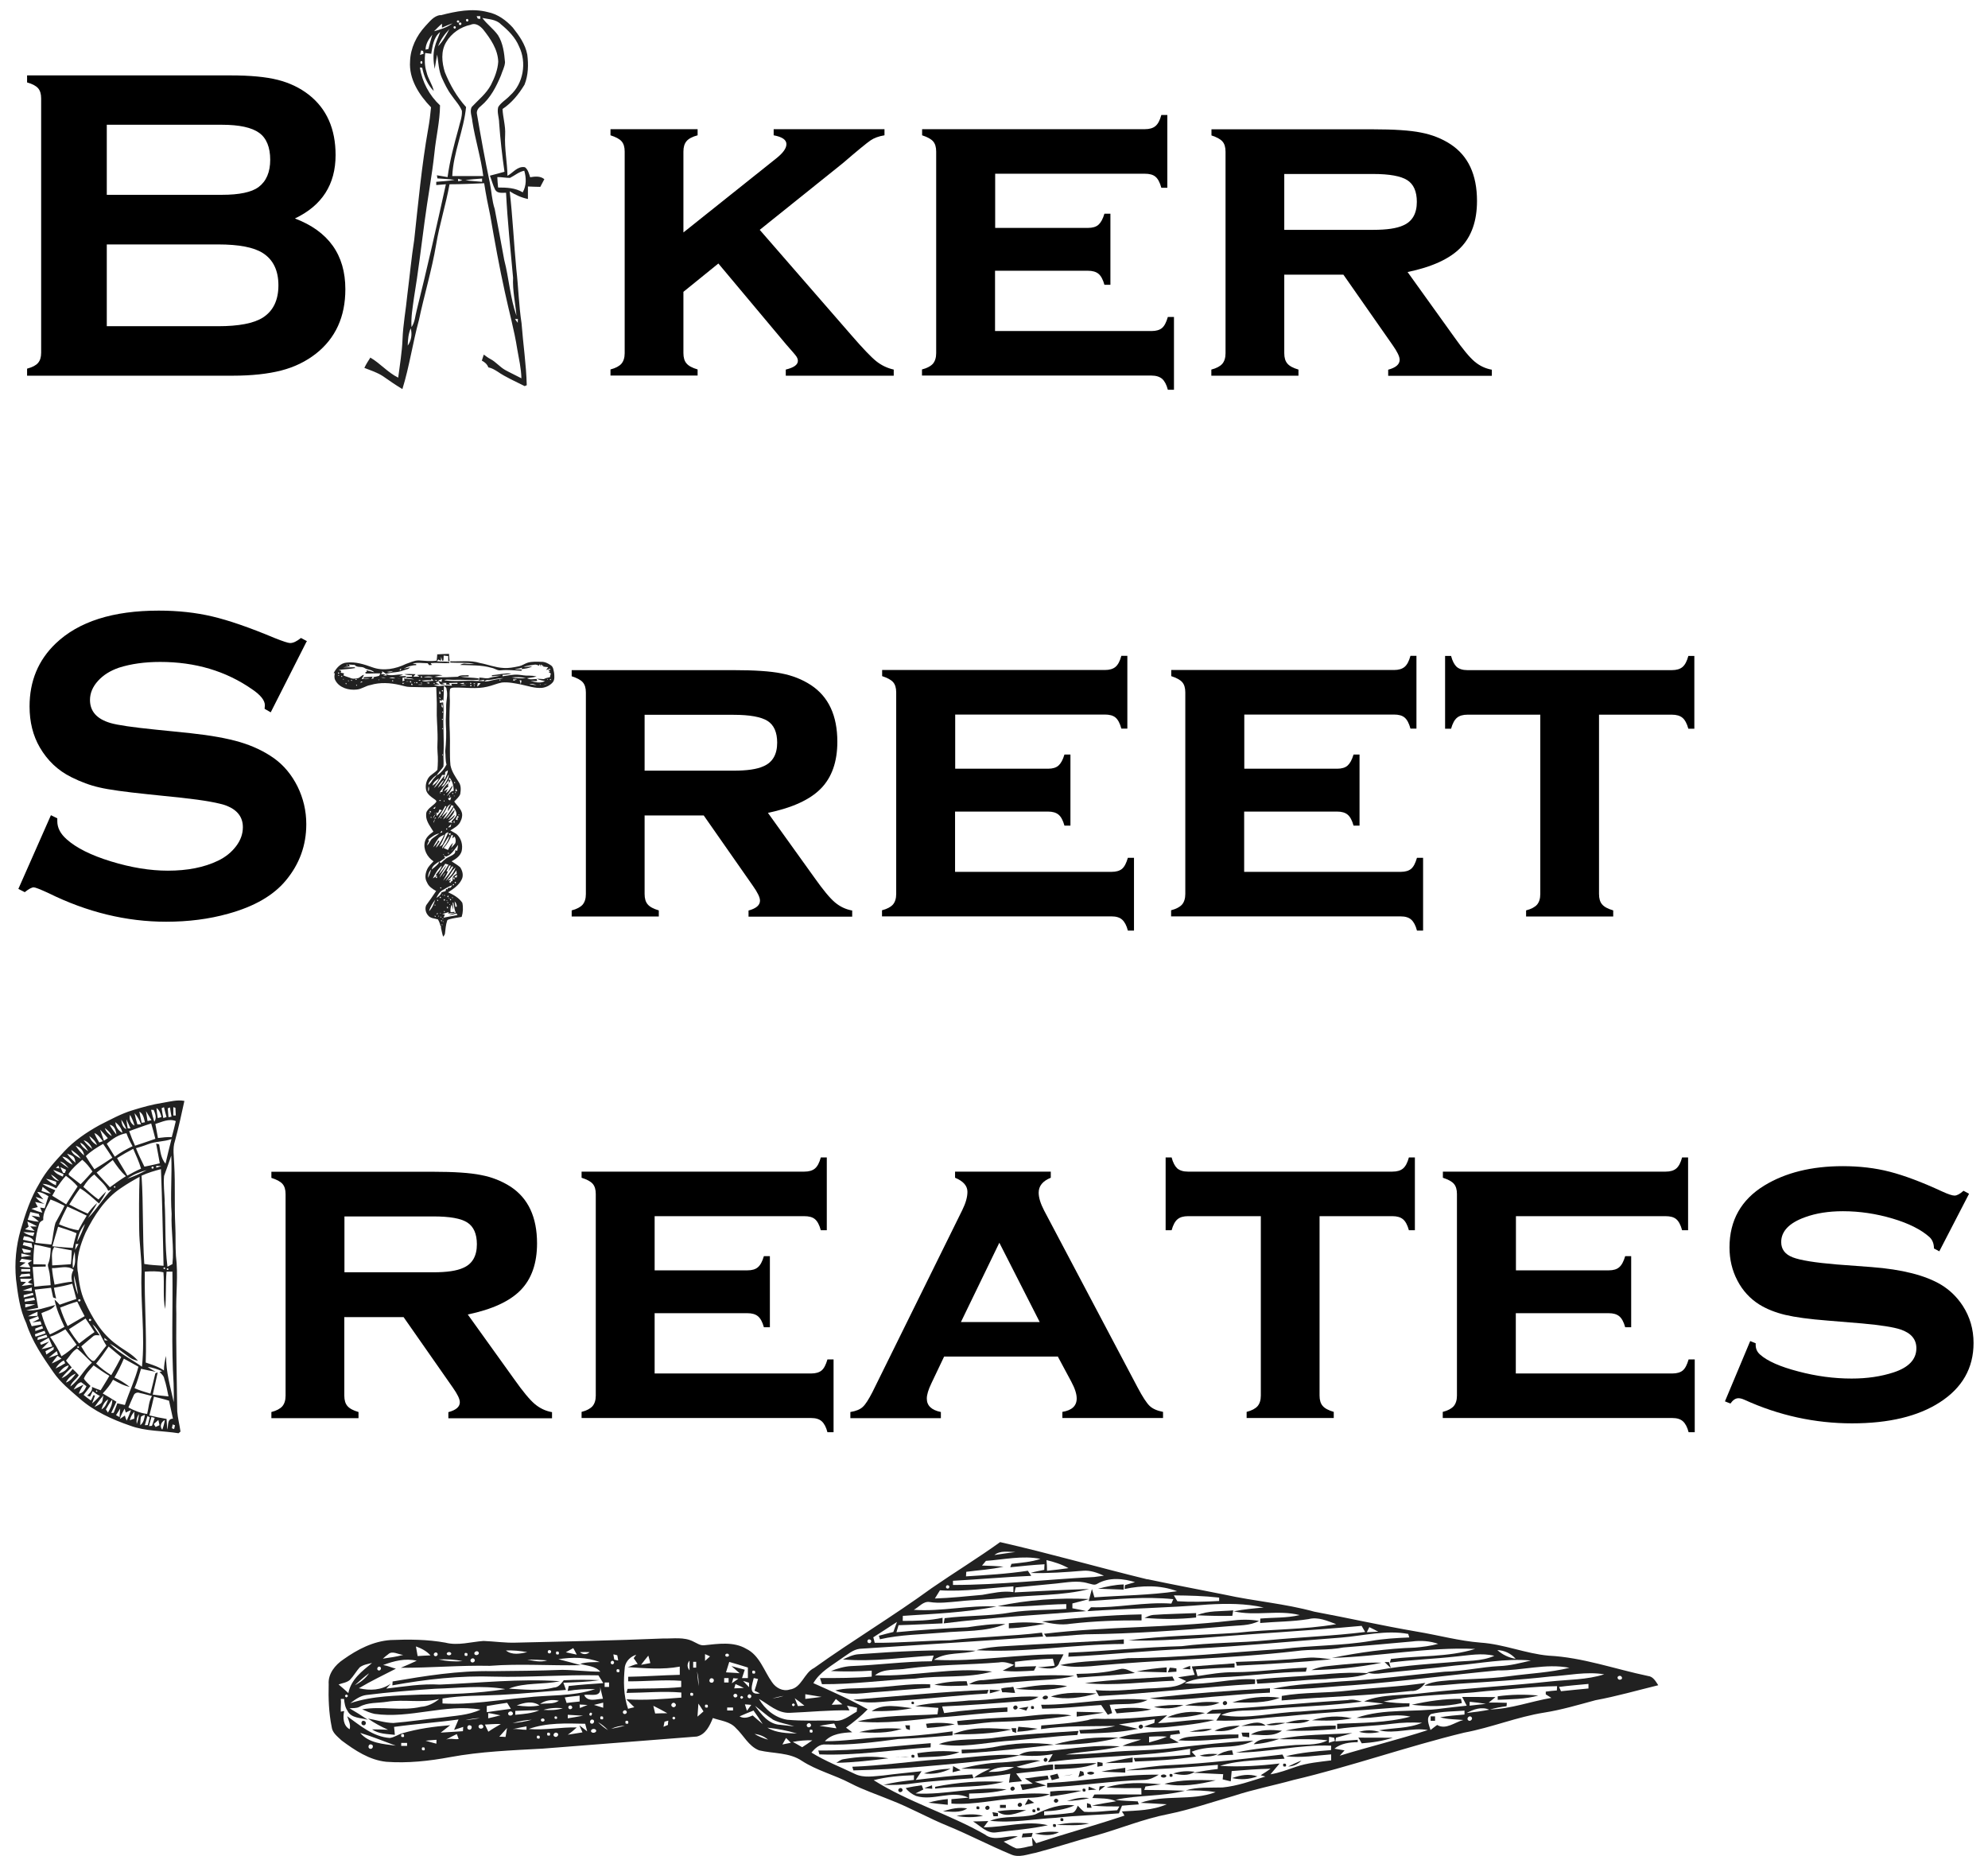 <?xml version="1.0" encoding="UTF-8"?>
<svg id="Layer_1" data-name="Layer 1" xmlns="http://www.w3.org/2000/svg" viewBox="0 0 152.66 142.51">
  <defs>
    <style>
      .cls-1, .cls-2 {
        stroke-width: 0px;
      }

      .cls-2 {
        fill: #1b1b1b;
        isolation: isolate;
        opacity: .97;
      }
    </style>
  </defs>
  <g>
    <path class="cls-1" d="M22.63,16.77c2.59.98,3.89,2.79,3.89,5.44,0,2.11-.75,3.76-2.26,4.95-.77.6-1.65,1.03-2.66,1.29s-2.26.4-3.74.4H2.08v-.54c.41-.11.69-.26.84-.44.16-.18.24-.44.24-.79V7.56c0-.35-.08-.61-.24-.79s-.44-.33-.84-.44v-.54h15.62c1.5,0,2.7.11,3.62.34.91.23,1.71.61,2.4,1.15,1.36,1.07,2.05,2.61,2.05,4.63,0,2.25-1.04,3.88-3.13,4.87ZM8.2,14.96h8.84c1.34,0,2.28-.2,2.81-.59.6-.45.9-1.15.9-2.1s-.28-1.66-.85-2.07-1.52-.62-2.86-.62h-8.84v5.38ZM8.2,25.05h8.55c1.59,0,2.73-.22,3.43-.66.8-.51,1.2-1.34,1.2-2.48s-.4-1.97-1.2-2.48c-.69-.44-1.83-.66-3.43-.66h-8.55v6.29Z"/>
    <path class="cls-1" d="M55.17,20.23l-2.69,2.18v4.7c0,.35.08.62.24.8.16.19.44.34.85.46v.47h-6.69v-.47c.39-.1.67-.25.84-.44.16-.19.25-.46.25-.81v-15.48c0-.35-.08-.61-.24-.79-.16-.18-.44-.33-.85-.46v-.47h6.69v.47c-.41.11-.69.26-.85.45-.16.19-.24.45-.24.8v6.21l7.12-5.68c.53-.42.79-.78.79-1.1,0-.34-.33-.56-.98-.68v-.47h8.51v.47c-.43.07-.79.2-1.07.39s-1,.78-2.14,1.76l-6.37,5.11,7.01,8.06c.9,1.04,1.55,1.72,1.94,2.03s.84.53,1.34.64v.47h-8.29v-.47c.62-.15.93-.37.93-.67,0-.11-.04-.22-.11-.33-.07-.11-.34-.42-.79-.93l-5.21-6.22Z"/>
    <path class="cls-1" d="M76.41,20.81v4.61h12.02c.35,0,.62-.08.8-.23.19-.16.33-.44.45-.85h.47v5.59h-.47c-.1-.39-.25-.67-.44-.84-.19-.16-.46-.25-.81-.25h-17.63v-.47c.39-.1.67-.25.84-.44.16-.19.25-.46.25-.81v-15.48c0-.35-.08-.61-.24-.79-.16-.18-.44-.33-.84-.46v-.47h17.1c.36,0,.63-.08.82-.24.19-.16.34-.44.45-.85h.46v5.59h-.46c-.11-.41-.26-.69-.45-.85-.19-.16-.46-.23-.82-.23h-11.49v4.16h7.13c.35,0,.62-.08.8-.24s.34-.44.46-.85h.46v5.46h-.46c-.11-.4-.26-.68-.45-.84-.19-.16-.46-.24-.82-.24h-7.13Z"/>
    <path class="cls-1" d="M98.62,21.08v6.04c0,.35.08.62.24.8.16.19.44.34.85.46v.47h-6.69v-.47c.39-.1.67-.25.84-.44.16-.19.25-.46.25-.81v-15.48c0-.35-.08-.61-.24-.79-.16-.18-.44-.33-.84-.46v-.47h12.41c1.61,0,2.84.08,3.68.25.84.16,1.6.46,2.26.89,1.36.89,2.04,2.34,2.04,4.36,0,1.53-.42,2.73-1.26,3.59-.84.86-2.2,1.48-4.07,1.87l3.58,4.99c.65.92,1.17,1.55,1.56,1.88s.83.54,1.33.63v.47h-7.96v-.47c.59-.16.88-.41.88-.76,0-.25-.18-.62-.54-1.13l-3.78-5.41h-4.53ZM98.62,17.65h6.83c1.04,0,1.8-.11,2.3-.34.7-.3,1.05-.91,1.05-1.81,0-.8-.25-1.36-.74-1.67s-1.36-.47-2.61-.47h-6.83v4.29Z"/>
    <path class="cls-1" d="M23.54,49.27l-2.75,5.43-.47-.27c.01-.11.02-.2.02-.27,0-.38-.33-.79-.98-1.23-2.01-1.4-4.36-2.1-7.06-2.1-1.19,0-2.25.15-3.16.44-.67.23-1.2.56-1.61,1.01s-.62.94-.62,1.47c0,.87.52,1.46,1.57,1.77.54.16,1.7.33,3.48.51l2.65.27c1.58.17,2.85.4,3.83.69.97.29,1.84.7,2.59,1.23.77.55,1.37,1.28,1.82,2.18.44.9.67,1.86.67,2.89,0,1.62-.52,3.06-1.57,4.32-.95,1.15-2.42,2-4.41,2.55-1.49.42-3.08.62-4.78.62-3.05,0-6.07-.73-9.04-2.2-.63-.29-1.01-.44-1.13-.44-.15,0-.38.12-.69.37l-.49-.25,2.5-5.66.49.24v.22c0,.51.24.97.73,1.4.73.65,1.86,1.22,3.4,1.69,1.53.47,2.99.71,4.36.71,1.5,0,2.78-.25,3.84-.76.59-.28,1.05-.66,1.4-1.12s.52-.95.52-1.46c0-.76-.41-1.31-1.23-1.64-.57-.22-1.74-.43-3.48-.62l-2.6-.27c-1.75-.18-2.98-.35-3.7-.52-.72-.16-1.44-.43-2.16-.79-1.03-.51-1.83-1.27-2.42-2.28-.53-.91-.79-1.96-.79-3.15,0-1.95.67-3.56,2.01-4.84,1.76-1.68,4.39-2.52,7.91-2.52,1.48,0,2.85.15,4.12.45,1.27.3,2.86.85,4.77,1.65.65.26,1.05.39,1.2.39.24,0,.51-.13.83-.39l.47.25Z"/>
    <path class="cls-1" d="M49.5,62.61v6.04c0,.35.08.62.24.8.16.19.44.34.85.46v.47h-6.69v-.47c.39-.1.67-.25.84-.44.16-.19.25-.46.25-.81v-15.48c0-.35-.08-.61-.24-.79-.16-.18-.44-.33-.85-.46v-.47h12.41c1.61,0,2.84.08,3.69.25.84.16,1.6.46,2.26.89,1.36.89,2.04,2.34,2.04,4.36,0,1.53-.42,2.73-1.26,3.59-.84.86-2.2,1.48-4.07,1.87l3.58,4.99c.65.92,1.17,1.55,1.56,1.88s.83.54,1.33.63v.47h-7.96v-.47c.59-.16.88-.41.88-.76,0-.25-.18-.62-.54-1.13l-3.78-5.41h-4.53ZM49.5,59.18h6.83c1.04,0,1.8-.11,2.3-.34.7-.3,1.05-.91,1.05-1.81,0-.8-.25-1.36-.74-1.67s-1.36-.47-2.61-.47h-6.83v4.29Z"/>
    <path class="cls-1" d="M73.34,62.34v4.61h12.02c.35,0,.62-.08.8-.23.19-.16.33-.44.45-.85h.47v5.59h-.47c-.1-.39-.25-.67-.44-.84s-.46-.25-.81-.25h-17.63v-.47c.39-.1.67-.25.84-.44.16-.19.25-.46.25-.81v-15.48c0-.35-.08-.61-.24-.79-.16-.18-.44-.33-.84-.46v-.47h17.1c.36,0,.63-.08.82-.24.19-.16.34-.44.45-.85h.46v5.59h-.46c-.11-.41-.26-.69-.45-.85-.19-.16-.46-.23-.82-.23h-11.49v4.16h7.13c.35,0,.62-.08.8-.24s.34-.44.46-.85h.46v5.46h-.46c-.11-.4-.26-.68-.45-.84-.19-.16-.46-.24-.82-.24h-7.13Z"/>
    <path class="cls-1" d="M95.54,62.34v4.61h12.02c.35,0,.62-.08.8-.23.19-.16.33-.44.45-.85h.47v5.59h-.47c-.1-.39-.25-.67-.44-.84s-.46-.25-.81-.25h-17.63v-.47c.39-.1.67-.25.84-.44.16-.19.25-.46.25-.81v-15.48c0-.35-.08-.61-.24-.79-.16-.18-.44-.33-.84-.46v-.47h17.1c.36,0,.63-.08.82-.24.19-.16.34-.44.45-.85h.46v5.59h-.46c-.11-.41-.26-.69-.45-.85-.19-.16-.46-.23-.82-.23h-11.49v4.16h7.13c.35,0,.62-.08.8-.24s.34-.44.46-.85h.46v5.46h-.46c-.11-.4-.26-.68-.45-.84-.19-.16-.46-.24-.82-.24h-7.13Z"/>
    <path class="cls-1" d="M122.79,54.89v13.76c0,.35.08.62.24.8.16.19.44.34.85.46v.47h-6.69v-.47c.39-.1.67-.25.84-.44.16-.19.25-.46.25-.81v-13.78h-5.58c-.36,0-.63.08-.82.24-.19.16-.34.44-.45.84h-.46v-5.59h.46c.1.39.25.67.43.84.19.16.46.25.82.25h15.7c.36,0,.63-.08.82-.24.19-.16.34-.44.45-.85h.46v5.59h-.46c-.11-.4-.26-.68-.45-.84-.19-.16-.46-.24-.82-.24h-5.58Z"/>
  </g>
  <g>
    <path class="cls-1" d="M26.44,101.13v6.04c0,.35.08.62.24.8.16.19.44.34.85.46v.47h-6.69v-.47c.39-.1.67-.25.84-.44.16-.19.25-.46.25-.81v-15.48c0-.35-.08-.61-.24-.79-.16-.18-.44-.33-.85-.46v-.47h12.41c1.61,0,2.84.08,3.68.25.85.16,1.6.46,2.27.89,1.36.89,2.04,2.34,2.04,4.36,0,1.53-.42,2.73-1.26,3.59-.84.86-2.19,1.48-4.06,1.87l3.58,4.99c.65.92,1.17,1.55,1.56,1.88.39.33.83.54,1.33.63v.47h-7.96v-.47c.59-.16.88-.41.88-.76,0-.25-.18-.62-.54-1.13l-3.78-5.41h-4.53ZM26.44,97.7h6.83c1.04,0,1.8-.11,2.3-.34.7-.3,1.05-.91,1.05-1.81,0-.8-.25-1.36-.73-1.67-.49-.32-1.36-.47-2.61-.47h-6.83v4.29Z"/>
    <path class="cls-1" d="M50.27,100.86v4.61h12.02c.35,0,.62-.08.8-.23.19-.16.33-.44.45-.85h.47v5.59h-.47c-.1-.39-.25-.67-.44-.84s-.46-.25-.81-.25h-17.63v-.47c.39-.1.67-.25.84-.44.16-.19.25-.46.25-.81v-15.48c0-.35-.08-.61-.24-.79-.16-.18-.44-.33-.85-.46v-.47h17.1c.36,0,.63-.08.82-.24.19-.16.34-.44.45-.85h.46v5.59h-.46c-.11-.41-.26-.69-.45-.85-.19-.16-.46-.23-.82-.23h-11.49v4.16h7.13c.35,0,.62-.08.8-.24.19-.16.34-.44.46-.85h.46v5.46h-.46c-.11-.4-.26-.68-.45-.84-.19-.16-.46-.24-.82-.24h-7.13Z"/>
    <path class="cls-1" d="M81.21,104.17h-8.71l-.98,2.06c-.24.5-.35.88-.35,1.17,0,.54.36.88,1.08,1.03v.47h-6.95v-.47c.43-.07.75-.2.95-.39.21-.19.45-.57.74-1.13l6.91-14c.26-.53.39-.99.39-1.39,0-.46-.32-.82-.95-1.08v-.47h7.35v.47c-.62.25-.93.63-.93,1.15,0,.37.14.83.42,1.37l7.17,13.57c.39.74.7,1.21.93,1.43.23.22.57.37,1.03.46v.47h-7.73v-.47c.73-.12,1.1-.46,1.1-1.03,0-.35-.14-.78-.42-1.3l-1.04-1.94ZM79.84,101.52l-3.1-6.09-2.95,6.09h6.05Z"/>
    <path class="cls-1" d="M101.33,93.4v13.76c0,.35.08.62.24.8.16.19.44.34.85.46v.47h-6.69v-.47c.39-.1.67-.25.84-.44.16-.19.25-.46.25-.81v-13.78h-5.58c-.36,0-.63.08-.82.24-.19.16-.34.44-.45.84h-.46v-5.59h.46c.1.39.25.67.43.84.19.16.46.25.82.25h15.7c.36,0,.63-.08.82-.24.19-.16.34-.44.45-.85h.46v5.59h-.46c-.11-.4-.26-.68-.45-.84-.19-.16-.46-.24-.82-.24h-5.58Z"/>
    <path class="cls-1" d="M116.4,100.86v4.61h12.02c.35,0,.62-.08.8-.23.19-.16.33-.44.45-.85h.47v5.59h-.47c-.1-.39-.25-.67-.44-.84s-.46-.25-.81-.25h-17.63v-.47c.39-.1.67-.25.84-.44.16-.19.25-.46.25-.81v-15.48c0-.35-.08-.61-.24-.79-.16-.18-.44-.33-.84-.46v-.47h17.1c.36,0,.63-.08.82-.24.19-.16.34-.44.45-.85h.46v5.59h-.46c-.11-.41-.26-.69-.45-.85-.19-.16-.46-.23-.82-.23h-11.49v4.16h7.13c.35,0,.62-.08.8-.24.19-.16.34-.44.46-.85h.46v5.46h-.46c-.11-.4-.26-.68-.45-.84-.19-.16-.46-.24-.82-.24h-7.13Z"/>
    <path class="cls-1" d="M151.2,91.68l-2.28,4.41-.41-.22c0-.37-.12-.67-.35-.88-.64-.57-1.59-1.05-2.84-1.42-1.25-.37-2.52-.56-3.8-.56-1.09,0-2.06.15-2.91.46-1.22.44-1.83,1.08-1.83,1.91,0,.55.29.94.88,1.17.59.23,1.72.41,3.4.55l2.67.2c2.33.18,4.11.63,5.32,1.35.68.41,1.23.95,1.67,1.62.55.85.83,1.8.83,2.86,0,1.93-.87,3.45-2.6,4.56-1.66,1.07-3.9,1.61-6.73,1.61s-5.61-.6-8.26-1.81c-.18-.08-.33-.12-.46-.12-.23,0-.43.14-.62.41l-.42-.17,1.94-4.63.42.17v.13c0,.29.11.54.34.74.56.5,1.54.93,2.92,1.29,1.39.37,2.75.55,4.11.55,1.19,0,2.26-.16,3.21-.47,1.17-.38,1.76-1,1.76-1.86,0-.69-.41-1.17-1.22-1.44-.54-.18-1.51-.33-2.92-.46l-2.65-.22c-1.43-.11-2.52-.26-3.28-.44-.75-.18-1.41-.44-1.98-.79-.72-.45-1.29-1.07-1.69-1.84-.41-.78-.61-1.63-.61-2.55,0-2.07.89-3.66,2.67-4.75,1.62-.99,3.63-1.49,6.02-1.49,1.29,0,2.5.14,3.62.43s2.46.79,4.01,1.51c.46.21.78.32.96.32s.41-.12.69-.37l.41.22Z"/>
  </g>
  <path class="cls-2" d="M33.84,1.17c1.17-.3,2.42-.56,3.62-.24.76.15,1.41.63,1.92,1.19.49.62.96,1.28,1.11,2.07.1.77.08,1.58-.21,2.31-.44.73-.98,1.4-1.69,1.87.03.66.24,1.3.2,1.97-.06,1.06.16,2.1.18,3.16.44-.24.77-.76,1.34-.66.24.18.31.49.4.77.37-.06.78-.11,1.09.15-.1.19-.21.39-.31.59-.32-.01-.63-.01-.95-.03,0,.32,0,.64,0,.96-.5-.1-.97-.32-1.4-.59.23,1.99.32,4,.51,5.99.16,1.38.19,2.77.4,4.14.12,1.59.36,3.17.4,4.76-.04.02-.12.05-.16.07-.7-.36-1.44-.67-2.09-1.12-.22-.14-.44-.27-.7-.32-.09-.25-.28-.4-.5-.52.05-.16.1-.31.15-.46.17.12.33.25.51.34.42.22.72.61,1.13.84.41.23.84.42,1.25.64-.02-.76-.19-1.5-.32-2.24-.23-1.48-.64-2.92-.95-4.38-.43-1.94-.78-3.9-1.12-5.86-.18-.83-.34-1.66-.47-2.5-.89.04-1.77.08-2.66.08-.28,1.56-.77,3.07-1.03,4.64-.33,1.95-.91,3.85-1.32,5.79-.48,1.75-.73,3.56-1.27,5.3-.51-.31-1.01-.65-1.49-.99-.44-.29-.95-.45-1.43-.64.13-.28.3-.54.46-.79.76.44,1.34,1.15,2.14,1.54.12-.97.29-1.94.33-2.93.04-1.15.26-2.28.37-3.43.18-1.41.31-2.83.53-4.23.31-2.84.57-5.69,1.07-8.51.1-.55.17-1.1.22-1.66-.91-.94-1.71-2.17-1.61-3.53.03-1.01.49-1.96,1.17-2.7.33-.34.64-.79,1.15-.85M36.6,1.24c.03.06.06.13.09.19.05,0,.14.02.19.02v-.21c-.09,0-.19,0-.28,0M37.04,1.38c.35.48.85.83,1.2,1.32.39.62.48,1.37.54,2.08-.02.36-.21.68-.31,1.01-.36.86-.8,1.73-1.53,2.34-.2.15-.38.38-.31.65.3,1.75.61,3.5.98,5.23.14.68.16,1.38.38,2.04.24,1.3.5,2.6.73,3.91.37,1.42.45,2.9.94,4.29-.08-.98-.31-1.94-.26-2.92-.2-2.18-.43-4.35-.54-6.53-.28,0-.66.07-.83-.22-.18-.35-.27-.73-.41-1.09.38-.09.74-.2,1.12-.3-.18-1.24-.32-2.49-.41-3.75,0-.4-.18-.82-.07-1.22.22-.36.62-.57.91-.89,1.03-.91,1.29-2.54.69-3.76-.29-.7-.83-1.24-1.4-1.71-.37-.38-.94-.38-1.42-.48M35.85,1.46c-.12.03-.06.22.05.19.12-.03.06-.23-.05-.19M35.1,1.6c-.08.09.09.19.15.1.07-.09-.09-.19-.15-.1M35.31,1.73c-.12.03-.08.23.05.19.12-.03.08-.23-.05-.19M33.94,2.14c0-.11,0-.21,0-.32-.22.18-.41.38-.61.58.5-.14,1.01-.29,1.42-.61-.28.1-.55.22-.82.34M36.15,1.9c-.77.16-1.49.65-1.89,1.34-.42.69-.33,1.56-.1,2.3.39.97.92,1.9,1.63,2.68-.18,1.8-.98,3.49-1.06,5.3.79,0,1.58,0,2.38,0-.18-1.42-.62-2.79-.84-4.21-.02-.35-.22-.75-.05-1.09.51-.55,1.12-1.02,1.48-1.7.28-.55.52-1.15.56-1.78-.03-.95-.59-1.76-1.16-2.48-.23-.26-.56-.52-.94-.37M34.89,2.02c-.11.02-.06.21.05.17.11-.03.06-.21-.05-.17M33.64,3.55c.37-.38.63-.85.87-1.31-.37.38-.68.81-.87,1.31M33.13,4.13c-.16-.02-.32-.04-.48-.06-.05.48-.05.98.1,1.45.11.52.45.95.56,1.47-.48-.49-.76-1.12-.89-1.79-.04,0-.13-.02-.18-.02.18,1.11.72,2.14,1.55,2.91-.01,1.23-.31,2.43-.43,3.65-.19,1.78-.53,3.54-.76,5.31-.26,1.94-.49,3.88-.81,5.81-.1.75-.24,1.5-.19,2.26.27-.38.28-.86.4-1.3.8-3.21,1.53-6.44,2.24-9.67-.25.02-.5.04-.74.06,0-.09,0-.17,0-.25.47-.04.95-.06,1.41-.15-.44-.06-.88-.08-1.32-.11-.01-.08-.03-.16-.04-.24.27.05.55.09.82.14.17-1.27.5-2.5.84-3.73.1-.45.29-.89.26-1.36-.18-.45-.53-.8-.8-1.2-.31-.41-.53-.88-.74-1.34-.25-.56-.26-1.18-.36-1.78-.07.36-.13.73-.19,1.1-.1-.55-.14-1.12,0-1.66.1-.41.29-.78.42-1.17-.52.42-.58,1.08-.69,1.69M32.68,3.81c.05-.01.16-.04.22-.05.08-.37.2-.73.3-1.1-.27.33-.52.71-.52,1.15M32.34,3.86c-.03.12-.06.24-.09.36.09-.03.19-.06.28-.09-.01-.08-.03-.15-.04-.22-.04-.01-.12-.03-.16-.04M32.34,4.69c-.08.04-.08.17,0,.21.12.02.12-.23,0-.21M39.19,13.66c-.33.01-.66-.07-1-.06.01.27.03.53.06.8.65,0,1.32.02,1.89.37.29-.52.28-1.1.12-1.66-.41.08-.72.36-1.08.54M35.18,13.74s0,.14,0,.18c.11-.02.22-.05.33-.08-.11-.04-.22-.07-.33-.11M35.74,13.84c.42.06.85.08,1.28.12v-.25c-.43.03-.86.06-1.28.13M39.55,24.5c.07.1.14.2.21.29,0-.1,0-.2.01-.29h-.22M31.31,26.54c.28-.39.35-.87.23-1.33-.18.42-.22.88-.23,1.33Z"/>
  <path class="cls-2" d="M33.56,50.25c.3-.02.61-.03.92-.04.01.19.03.37.04.56-.02,0-.07,0-.1,0,0-.13,0-.26,0-.39-.12-.01-.23-.02-.35-.04,0,.12-.01.25-.02.38-.02,0-.07.01-.09.02-.03-.1-.06-.21-.09-.31,0,.1,0,.21-.02.31-.06-.03-.13-.06-.19-.1-.04.05-.08.09-.11.14.32.04.65,0,.97.05,0,.02-.01.07-.02.09-.48.02-.96-.04-1.43,0,.03.05.06.1.1.14-.07,0-.14.01-.21.02-.04-.05-.08-.1-.12-.15-.39,0-.78-.08-1.16.03.09.01.18.02.28.04,0,.02,0,.06,0,.08-.34,0-.67.11-.96.27.17-.03.33-.08.5-.11-.07.07-.15.14-.25.15-.29.09-.57.21-.88.23-.25.02-.49.07-.73.12-.11-.07-.22-.15-.33-.21.02.03.04.06.06.09-.04.05-.08.09-.11.14.09,0,.27.02.36.03-.06.03-.13.05-.19.08.09,0,.18,0,.27,0-.02-.03-.04-.07-.06-.1.42.19.88-.03,1.32.04-.11.04-.21.07-.32.11.18,0,.35,0,.53,0,0,.03,0,.07,0,.1-.09,0-.17.02-.26.02,0,.09,0,.19,0,.28.05-.02.11-.05.16-.07-.02-.05-.04-.1-.05-.15.26.02.52.06.79.07-.2-.08-.41-.08-.62-.11.01-.03.03-.06.04-.09.14,0,.28,0,.42-.01,0-.04-.01-.07-.02-.11-.2,0-.4-.02-.59-.08.29-.03.58,0,.87,0-.06.06-.11.13-.17.19.16,0,.32,0,.47,0-.06-.04-.13-.09-.19-.13.41-.05.81,0,1.22-.02.25-.01.51,0,.75.05-.21.02-.42.06-.63.11.59.08,1.2.02,1.79,0,.24-.17.56-.1.84-.12v.1c-.21,0-.43,0-.64,0,.46.1.93.07,1.4.14,0,.03,0,.08,0,.11-.5.05-1.01,0-1.51,0-.29.01-.57.01-.86-.01-.1-.01-.19.02-.28.05.81.12,1.64,0,2.45.05.2,0,.41,0,.61.02,0-.04.01-.07.02-.11-.13.03-.27.04-.41.06.01-.08.03-.15.04-.23.27,0,.56.12.83.01.27-.07.56-.1.83-.16-.24,0-.47.03-.71.05,0-.02.02-.06.02-.08.5-.04.98-.18,1.49-.13-.22.08-.45.07-.68.1,0,.03,0,.08,0,.11.4-.05.8-.15,1.2-.12.28.02.56.09.84.07.19,0,.38.02.57.06-.23.08-.49.1-.73.14.23.14.49.06.74.06.01.05.03.11.04.16-.17,0-.34-.01-.51-.01.36.1.76.2,1.11.01-.21-.05-.43-.08-.63-.18.18,0,.36.02.54.03.14-.09.31-.11.47-.15.02-.09.04-.19.07-.28-.07-.04-.13-.09-.19-.13.04,0,.09,0,.13,0-.05-.05-.1-.1-.14-.15.05,0,.1,0,.15,0,0-.02,0-.06,0-.09-.11.03-.22.07-.32.1.06-.07.11-.15.17-.22-.24-.03-.54-.01-.7-.23,0,.04,0,.08,0,.12-.12-.04-.23-.11-.36-.08-.28.05-.57.07-.84.17.22.01.44-.03.66-.04-.24.15-.53.17-.8.21,0-.04.02-.08.03-.12-.18.1-.39.07-.58.13.18,0,.36.02.54.02,0,.03,0,.08,0,.1-.53-.03-1.05-.09-1.58-.04-.27.05-.47-.15-.73-.19-.79-.23-1.61-.18-2.42-.22.12-.06.25-.12.39-.1.24.03.49.02.73,0-.62-.09-1.24-.05-1.86-.08,0-.02,0-.07,0-.1.76.03,1.54-.1,2.27.13.6.11,1.18.35,1.79.38.41.04.82-.05,1.22-.13.24-.05.44-.21.68-.28.33-.09.68-.07,1.03-.06.27-.01.51.12.72.26.21.13.21.38.26.59.02.24.06.52-.1.72-.21.24-.51.39-.82.43-.56.05-1.09-.15-1.63-.26-.48-.09-.97-.2-1.46-.15-.38.07-.74.24-1.12.32-.82.2-1.67.05-2.51.07-.12,0-.28,0-.35.11-.07.4.01.81-.02,1.21-.03.7-.04,1.41,0,2.11.04.84-.03,1.69.05,2.53.09.48.38.89.64,1.3.19.27.16.61.11.92-.09.23-.3.39-.46.57.24.36.68.66.6,1.15-.01.15-.08.29-.14.42-.16.31-.48.47-.76.65.16.09.32.17.47.27.37.32.51.85.4,1.32-.11.38-.45.6-.77.78.22.15.45.28.65.45.18.26.28.63.13.93-.21.45-.64.74-1.05,1,.41.18.83.42,1.09.8.08.35.06.74-.05,1.09-.32.06-.64.09-.95.18-.06.02-.14.04-.16.1-.11.32-.13.66-.17.99-.01.1-.08.17-.14.25-.15-.44-.16-.93-.4-1.33-.26-.08-.58-.07-.76-.31-.18-.2-.26-.53-.14-.78.26-.36.52-.72.76-1.09-.28-.16-.57-.34-.7-.66-.21-.35-.12-.78.07-1.12.12-.18.28-.34.43-.5-.48-.32-.8-.9-.67-1.48.08-.36.38-.6.66-.8-.21-.36-.49-.69-.55-1.11-.01-.18-.03-.38.1-.52.18-.27.5-.4.68-.67,0-.11-.12-.17-.19-.22-.23-.16-.48-.34-.58-.61-.1-.33-.03-.71.16-1,.18-.26.5-.38.69-.62.04-.45.05-.9.01-1.34-.04-.46.02-.91,0-1.37-.01-.65-.08-1.3-.06-1.94.02-.57-.03-1.14-.04-1.71-.68.05-1.36.01-2.04,0-.26,0-.51-.1-.76-.15-.73-.17-1.51-.22-2.24,0-.38.06-.69.32-1.07.35-.6.07-1.34-.13-1.64-.71-.1-.17-.07-.37-.04-.55-.03,0-.06,0-.09,0,.2-.38.53-.78,1-.81.68-.08,1.34.13,1.97.36.85.31,1.79.13,2.59-.26.32-.1.62-.27.97-.27.46.03.92.09,1.38.02.02-.17.04-.35.05-.52M26.61,51.05s.04.09.07.05c.04-.05-.04-.09-.07-.05M26.77,51.04s.07.08.11.12c-.18.03-.36.06-.54.09.3,0,.59-.01.89-.01.01.02.04.05.05.06-.42.08-.85.08-1.27.15.07.02.13.05.2.07-.02.05-.03.1-.05.14.09.02.17.02.26.05-.02.05-.03.1-.05.15.19.1.41.14.61.23.14.05.3.02.44,0,.22-.01.32-.24.53-.27-.05.11-.11.22-.18.32.21,0,.43.04.63-.02-.17,0-.34,0-.51,0,.02-.04.05-.08.07-.12.22-.01.44-.02.66-.04-.03.06-.07.11-.1.17.06-.01.13-.03.19-.04-.02-.03-.03-.06-.05-.09.15-.03.3-.06.45-.1.04-.06.07-.12.09-.19-.38-.01-.75.02-1.13.01,0-.04,0-.08-.01-.11.04,0,.07,0,.11-.01-.01-.04-.02-.09-.03-.13.2.04.4.11.6.16-.19-.22-.51-.18-.74-.33-.23-.16-.58,0-.76-.24-.11,0-.34-.03-.45-.03M41.54,51.03s-.03.07-.05.11c.09.01.18.02.27.03-.07-.05-.15-.1-.23-.14M30.68,51.46s.09,0,.11,0c0-.05,0-.1,0-.14-.04.04-.07.09-.11.14M29.69,51.6c.16.03.34.04.49-.05-.17,0-.33.02-.49.05M25.99,51.64c-.06.01-.04.11.02.09.06-.01.04-.11-.02-.09M25.98,51.84c-.02.05,0,.07.05.05.02-.05,0-.07-.05-.05M26.2,51.91s.03.11.07.07c.04-.04-.03-.11-.07-.07M32.3,51.94s.02.06.03.08c.02,0,.06.02.08.03,0-.03,0-.08,0-.11-.03,0-.08,0-.11,0M32.52,51.99c.24.03.49.04.73,0-.24-.06-.49-.05-.73,0M29.27,52.02c.11.04.23.04.35.02-.11-.02-.23-.03-.35-.02M29.88,52.05c.15.03.31.05.47.04-.14-.09-.31-.08-.47-.04M39.29,52.02c.36.07.73.08,1.1.06-.36-.1-.73-.1-1.1-.06M30.48,52.07c.09.02.19.04.29.05-.09-.02-.19-.04-.29-.05M37.48,52.21c-.11,0-.21.05-.29.11.22.04.44-.05.66-.09.26-.07.54-.09.81-.15-.4-.02-.78.12-1.17.14M26.35,52.14c-.03.13.13-.03,0,0M27.33,52.13c-.05.01-.03.1.03.08.06-.01.02-.1-.03-.08M33.12,52.11s0,.08,0,.12c-.25,0-.49.01-.74.03.28.15.62.01.91.02-.05-.06-.11-.12-.16-.17M39.46,52.13s-.05.09-.07.13c.06,0,.11,0,.17,0-.02-.04-.05-.09-.07-.13h-.03M39.57,52.14s.03.11.07.07c.04-.04-.03-.11-.07-.07M42.03,52.13s-.04.04,0,.07c.04-.02.04-.05,0-.07M42.26,52.14c-.05.01-.03.1.02.08.05-.01.03-.1-.02-.08M29.08,52.17s-.04.04,0,.07c.04-.02.04-.05,0-.07M33.63,52.27c.09.03.19.06.28.09.01-.07.02-.14.03-.21-.11.04-.21.07-.32.12M26.95,52.21s.03.11.07.07c.04-.04-.03-.11-.07-.07M38.35,52.21s.04.09.07.05c.03-.04-.04-.1-.07-.05M32.14,52.24c.02.05.15.05.16,0-.04-.03-.12-.03-.16,0M33.35,52.24c.07.02.14.04.2.07,0-.02,0-.06,0-.08-.07,0-.14,0-.21.01M39.9,52.23c.03.11.06.21.09.31.02-.09.04-.19.06-.28-.05-.01-.11-.02-.16-.03M26.72,52.27s.01.03.02.04c.09.02.03-.11-.02-.04M30.1,52.27c-.01.06.11.06.1,0-.02-.04-.08-.04-.1,0M31.16,52.34c.08,0,.16,0,.25,0-.08-.03-.17-.03-.25,0M31.48,52.29s0,.08,0,.11c.03,0,.08,0,.11,0,0-.02-.02-.06-.03-.08-.02,0-.06-.02-.08-.03M27.71,52.34s-.01.07-.02.1c.06-.04.11-.07.17-.11-.05,0-.1,0-.16.01M33.48,52.44c.09.04.19.07.28.11-.15.02-.3.03-.45.05.21.06.43.11.65.06.25-.04.5-.03.75-.01-.02-.05-.04-.09-.06-.14.16,0,.32,0,.48,0,0-.02,0-.06,0-.08-.22.01-.44.01-.66.02.03.04.07.09.1.13-.11,0-.22-.01-.33-.02.02-.04.03-.08.05-.12-.09,0-.27,0-.36.01.09.03.17.06.25.09-.11,0-.26.07-.36-.01-.07-.06-.1-.14-.14-.22-.07.04-.14.07-.21.11M31.82,52.4s0,.06.05.05c.01-.05,0-.06-.05-.05M31.96,52.4c-.03.05.06.09.09.05.03-.05-.06-.1-.09-.05M32.72,52.44c.08.02.16.04.24.06,0-.03,0-.08,0-.1-.08.02-.16.03-.24.05M26.54,52.45s0,.12.05.09c.04-.03,0-.12-.05-.09M30.89,52.43s.03.07.04.1c.04-.03.09-.06.13-.09-.06,0-.12,0-.18,0M32.32,52.43s.04.09.07.05c.03-.04-.04-.1-.07-.05M33.33,52.44c-.05.01-.03.1.02.08.05-.01.03-.1-.02-.08M35.29,52.49c.12.02.23.03.35.04,0-.03-.02-.07-.03-.1-.11.02-.22.03-.33.06M36.13,52.43c-.06.01-.03.11.03.09.06-.01.03-.11-.03-.09M35.65,52.49c.13,0,.26,0,.39-.01-.1,0-.3,0-.39.01M36.68,52.46c0,.09-.02.17-.04.26.12-.05.19-.16.27-.26-.08,0-.16,0-.23,0M31.58,52.49s0,.08,0,.11c.03,0,.08,0,.11,0,0-.02-.02-.06-.03-.08-.02,0-.06-.02-.08-.03M36.36,52.5c0,.06.13.06.13,0-.03-.04-.1-.04-.13,0M40.65,52.53c.18.04.37.07.56.09-.18-.07-.37-.14-.56-.09M41.72,52.6c.1-.02.2-.05.29-.1-.1.02-.2.06-.29.1M41.47,52.53s-.04.04,0,.07c.04-.02.04-.05,0-.07M32.14,52.56v.03c.09,0,.18,0,.26,0v-.03c-.09,0-.18,0-.26,0M27.34,52.6s.04.09.07.05c.04-.05-.04-.09-.07-.05M35.35,52.64c.16,0,.31,0,.47,0-.15-.05-.31-.04-.47,0M36.11,52.63c-.04.06.07.1.09.04.04-.06-.07-.1-.09-.04M36.38,52.66s.06.06.08.02c.01-.05-.06-.06-.08-.02M34.09,52.67c-.01.38-.01.76-.04,1.14-.03-.03-.06-.06-.1-.1-.02.04-.04.09-.06.13-.04-.03-.08-.06-.12-.1,0,.06,0,.17,0,.23.09-.01.17-.02.26-.03.02.25.04.5.03.76-.05,1.04.05,2.09,0,3.13-.03.34.03.69-.01,1.03-.14.25-.39.43-.52.69.34-.18.58-.5.76-.84-.1-.33-.06-.68-.1-1.02.07-.68.1-1.36.05-2.04-.03-.46.04-.92.02-1.38-.01-.44.15-.89.03-1.33.01-.15-.11-.21-.21-.28M33.96,53c-.06.02-.03.11.03.09.06-.01.03-.11-.03-.09M33.76,53.04c-.01.08-.03.16-.04.24.04,0,.09,0,.13,0-.03-.08-.06-.16-.09-.24M33.7,53.59s.1.07.14.1c-.01-.04-.02-.08-.03-.11-.03,0-.08,0-.11,0M33.92,54.05c-.02.05,0,.07.05.05.02-.05,0-.07-.05-.05M33.88,54.15c.03.08.06.16.09.23.01-.07.03-.13.04-.2-.05-.01-.09-.03-.14-.04M33.96,54.65s0,.11.05.07c.05-.03,0-.11-.05-.07M33.96,55.2c-.05.01-.03.1.02.08.05-.01.03-.1-.02-.08M33.96,55.93c-.02.05,0,.07.05.05.02-.05,0-.07-.05-.05M33.96,57.94c-.02.05,0,.07.05.05.02-.05,0-.07-.05-.05M34.19,59.29c0,.05-.01.16-.02.22-.07,0-.15,0-.22,0-.17.36-.44.66-.63,1.01.33-.28.54-.66.82-.98-.01.09-.03.18-.05.27.02,0,.05.02.07.03.08-.23.23-.44.23-.69-.05.04-.16.11-.21.14M34.45,59.46c-.16.33-.33.66-.56.94.18-.03.27-.19.35-.33.1-.19.24-.39.21-.61M33.16,59.84c-.11.13-.27.25-.25.44.1-.1.2-.19.27-.32.1-.17.26-.28.36-.45-.15.09-.27.2-.38.33M34.53,59.7c-.03.05-.05.11-.08.16.05.02.1.04.15.06-.04.08-.08.15-.12.23,0-.06-.02-.19-.02-.25-.22.32-.47.62-.69.93.07,0,.14-.02.21-.03,0-.06,0-.13.03-.18.12-.18.26-.35.42-.49-.02.1-.03.2,0,.29-.17.05-.25.21-.34.35.11-.06.21-.13.31-.2-.06.11-.12.22-.17.33.27-.12.34-.41.54-.59-.08.31-.3.56-.46.83.18-.14.28-.4.53-.41,0-.37-.09-.73-.32-1.03M33.21,60.33c.22-.14.41-.31.49-.56-.21.14-.43.3-.49.56M33.62,60.51c.19-.19.39-.39.48-.64-.21.17-.37.4-.48.64M34.91,60.05c-.05,0-.06.09,0,.09.05,0,.06-.09,0-.09M32.91,60.38c-.03.13-.04.27-.03.41.08-.12.09-.27.03-.41M35.02,60.53c-.02.08-.03.16-.05.24.04,0,.09-.01.13-.02-.03-.07-.06-.15-.08-.22M34.95,60.84c-.02.05,0,.07.05.05.02-.05,0-.07-.05-.05M33.77,60.87s.04.08.06.04c.03-.04-.04-.08-.06-.04M34.72,60.9s.03.12.07.07c.05-.04-.03-.12-.07-.07M34.07,61s.03.09.06.05c.03-.04-.03-.09-.06-.05M34.49,61.1s0,.11.05.07c.05-.03,0-.11-.05-.07M34.85,61.1s0,.06.05.05c.01-.05,0-.06-.05-.05M34.41,61.3s.03.08.04.12c.04.01.08.03.12.04.03-.08.05-.16.08-.24-.08.02-.16.05-.24.08M33.74,61.46c-.04.07.12.06.11,0-.03-.03-.08-.03-.11,0M34.09,61.47s-.03.11.02.08c.05-.02.03-.11-.02-.08M34.31,62.01c-.1.26-.28.48-.4.74.16-.14.31-.31.47-.45-.1.22-.25.41-.36.63.36-.27.56-.67.81-1.03-.05-.03-.11-.05-.16-.08-.07.17-.17.33-.27.48-.02-.22.08-.4.22-.56-.12.07-.25.14-.29.28M34.19,61.89c-.17.34-.39.65-.57.99.29-.27.5-.61.66-.96-.03-.01-.06-.02-.1-.03M33.25,62.07s.09.03.14.04c.02-.06.04-.12.07-.17-.07.04-.14.09-.2.13M34.22,62.89c.32-.15.43-.51.7-.71-.06.33-.33.56-.51.82.19-.12.36-.27.52-.43-.06.27-.33.39-.51.57.11,0,.22.03.33.05-.03-.03-.06-.07-.09-.1.13-.15.28-.29.38-.46.06-.24-.09-.45-.21-.64-.13.34-.37.62-.6.9M33.64,62.44s-.08-.04-.12-.06c0,.1,0,.19.01.3.14-.15.27-.3.4-.46-.06-.02-.12-.04-.18-.06-.04.09-.07.18-.11.27M33,62.27s0,.08,0,.11c.03,0,.08,0,.11,0,0-.02-.02-.06-.03-.08-.02,0-.06-.02-.08-.03M33.4,62.42s-.04.04,0,.07c.04-.02.04-.05,0-.07M32.94,62.45s.04.09.07.05c.04-.05-.04-.09-.07-.05M33.25,62.85c.07-.11.15-.21.21-.33-.11.08-.18.2-.21.33M35.21,62.55c-.02.05,0,.07.05.05.02-.05,0-.07-.05-.05M35.13,62.64c-.05.09-.1.19-.14.29.05.01.09.03.14.05,0-.06.01-.17.02-.22.03,0,.06,0,.1,0-.04-.04-.07-.08-.11-.12M33.07,62.73s0,.11.05.07c.04-.03,0-.11-.05-.07M33.4,62.78s-.02.09-.03.14c.04-.05.08-.1.13-.14-.02,0-.07,0-.1,0M33.83,62.78c-.02.05,0,.07.05.05.02-.05,0-.07-.05-.05M33.3,63.19c.04-.09.07-.18.09-.27-.06.08-.11.16-.09.27M34.81,63.13s.06.05.09.08c0-.07,0-.14,0-.21-.03.04-.06.09-.09.13M34.4,63.54s.14-.02.19-.03c.03-.07.04-.15.06-.22-.09.08-.17.16-.25.25M34.32,63.61c-.06-.01-.08.08-.03.1.05.01.08-.08.03-.1M33.95,63.79c-.06.06-.11.11-.17.17.06-.01.11-.03.17-.04,0-.04,0-.09,0-.13M34.19,64.06c-.11.34-.27.65-.45.96.1-.06.23-.11.28-.23.14-.3.29-.59.42-.89-.09.03-.21.07-.25.16M32.89,64.49s.04.05.06.08c-.07.11-.13.23-.15.36.14-.14.22-.33.34-.49.19-.16.4-.28.59-.44-.33.06-.6.28-.85.49M34.44,64.03s.09.09.13.13c.01-.06.03-.12.04-.18-.06.01-.12.03-.18.04M33.71,64.32c-.18.23-.33.48-.45.75.15-.16.31-.32.39-.53.03.02.07.04.1.06-.11.16-.23.31-.27.5.28-.29.48-.65.64-1.01-.14.06-.29.14-.41.24M34.68,64.12c-.14.37-.34.71-.61,1,.11.05.22.1.33.15.1-.2.21-.4.39-.55-.05.13-.1.26-.15.39.1-.11.22-.22.31-.34.08-.17.05-.37-.04-.53-.06.05-.12.1-.18.14.02-.08.04-.15.06-.23-.04-.01-.08-.02-.12-.04M34.06,64.86c-.06.09-.1.19-.11.31.27-.27.48-.61.57-.99-.19.2-.31.45-.46.68M34.25,65.78c-.06-.02-.11-.06-.16-.09.03.07.06.13.09.19-.14.11-.3.21-.45.31.04.03.09.05.13.08.13-.13.27-.25.41-.36.2-.13.45-.19.63-.37.06-.06.06-.16.07-.25.05.01.09.03.14.05.02-.15.05-.3.07-.46-.27.33-.49.76-.93.9M34.63,65.34c.07-.05.14-.11.19-.17-.07.05-.14.1-.19.17M34.39,65.49s.03.11.07.07c.04-.04-.03-.11-.07-.07M34.06,65.58s-.04.04,0,.07c.04-.02.04-.05,0-.07M33.15,66.77c.16-.13.33-.25.47-.41.08-.05.07-.13.08-.2-.22.17-.51.31-.55.61M34.19,66.33c-.19.27-.38.54-.51.84.23-.22.39-.5.6-.74-.14.34-.41.62-.53.97.25-.32.49-.65.69-1-.09-.03-.17-.05-.26-.08M34.49,66.47c-.07.15-.14.29-.21.44.04,0,.08,0,.12,0-.09.26-.24.48-.37.72.31-.33.58-.68.78-1.08-.04,0-.08,0-.11-.01-.08.14-.18.27-.28.4.06-.16.13-.32.2-.48-.04,0-.08,0-.12.01M33.24,67.45c.12-.07.23-.15.35-.22-.05,0-.09-.01-.14-.02.16-.25.42-.44.48-.74-.31.26-.51.62-.69.98M34.68,66.96c-.14.24-.33.46-.46.7.31-.3.64-.63.76-1.05-.11.1-.22.22-.3.35M32.87,67.41c.1-.21.17-.43.24-.64-.18.16-.24.41-.24.64M34.38,67.62c.09-.02.18-.05.27-.07-.06.06-.12.12-.17.18.06.03.11.05.17.08-.02-.03-.03-.06-.05-.09.05-.03.1-.06.15-.08,0-.1,0-.2.03-.3.06-.12.18-.19.29-.23,0-.08-.02-.22-.02-.28-.2.29-.39.57-.67.79M33.98,67.36c.08-.12.17-.22.24-.35-.11.09-.19.21-.24.35M34.91,67.31s.03.05.04.07c.04,0,.08,0,.12,0,.01-.07.03-.14.04-.2-.07.04-.14.08-.21.12M33.48,67.34s-.02.06-.03.08c.03,0,.08,0,.11,0,0-.03,0-.08,0-.11-.02,0-.06.02-.08.03M34.78,67.5s.09.02.14.02c-.02-.06-.04-.12-.05-.18-.03.05-.06.1-.09.16M34.95,67.72c-.06.01-.04.11.03.1.06-.01.04-.12-.03-.1M34.81,67.89c-.06.01-.04.11.02.09.06-.01.04-.11-.02-.09M33.99,68.35c-.23.13-.37.37-.48.6.17-.1.34-.23.4-.43.1-.03.2-.06.3-.09.02-.06.04-.11.05-.17.04.01.07.03.11.04,0-.04.02-.08.03-.11.07-.01.14-.02.21-.03.04-.06.08-.12.12-.18-.26.08-.5.23-.73.37M33.83,68.14c-.05.01-.03.1.03.08.06-.01.02-.1-.03-.08M33.99,68.68s-.04.04,0,.07c.04-.02.04-.05,0-.07M34.09,68.74s.04.09.07.05c.04-.05-.04-.09-.07-.05M34.35,68.81s.01.06.01.08c.02,0,.05,0,.07,0,0-.04.02-.08.02-.12-.03.01-.07.03-.1.04M33.8,68.87c-.06.01-.04.11.02.09.06-.01.04-.11-.02-.09M34.72,68.91c-.02.05,0,.07.05.05.02-.05,0-.07-.05-.05M34.46,68.94s0,.06.05.05c.01-.05,0-.06-.05-.05M34.12,69.05c-.06,0-.07.11,0,.11.06,0,.07-.11,0-.11M34.58,69.04c-.06.01-.03.11.03.09.06-.01.03-.11-.03-.09M32.95,69.97c.24-.24.37-.56.47-.88-.2.27-.39.55-.47.88M33.56,69.11s.03.12.07.07c.05-.04-.03-.12-.07-.07M34.29,69.14s0,.06.05.05c.01-.05,0-.06-.05-.05M34.91,69.22c.02.14.04.27.06.41.03,0,.08,0,.11,0,0-.16-.06-.3-.17-.41M34.35,69.28s0,.11.05.07c.04-.03,0-.11-.05-.07M34.76,69.36c.04.17.03.34.04.51-.04-.14-.07-.28-.11-.42-.09.19-.12.4-.09.6.1-.01.21-.02.31-.03,0,.02-.02.06-.03.08-.16.02-.31.04-.47.05.02-.04.04-.07.05-.11-.17.04-.33.11-.5.15.05.01.15.03.2.04-.03.08-.07.16-.1.24.35-.07.71-.14,1.07-.2-.03-.04-.05-.09-.08-.13-.19.06-.38.12-.58.12.18-.06.35-.12.53-.18-.12-.24-.12-.51-.19-.77-.02.01-.04.02-.07.03M34.52,69.42c-.08.11.13.03,0,0M33.37,69.47s0,.1.05.07c.04-.03,0-.11-.05-.07M34.45,69.87c.03-.1.05-.2.08-.3-.04.1-.06.2-.08.3M34.31,69.62c0,.05.01.1.02.16.03-.04.06-.08.09-.12-.03,0-.08-.03-.1-.03M34.09,69.97s0,.11.05.07c.05-.03,0-.11-.05-.07M33.59,70.11s-.08.06-.05.09c.05.04.12-.07.05-.09M33.82,70.09s-.04.04,0,.07c.04-.02.04-.05,0-.07M33.37,70.33s.03.11.07.07c.04-.04-.03-.11-.07-.07M33.66,70.33c-.03.13.13-.03,0,0M33.82,70.4s0,.1.04.06c.04-.03,0-.1-.04-.06M33.99,70.52s-.02.09.02.07c.05-.01.02-.09-.02-.07M33.86,70.67s.03.11.07.07c.04-.04-.03-.11-.07-.07M34,70.75s0,.06.05.05c.01-.05,0-.06-.05-.05M33.92,70.99c-.02.05,0,.07.05.05.02-.05,0-.07-.05-.05M33.86,71.12s-.04.04,0,.07c.04-.02.04-.05,0-.07Z"/>
  <path class="cls-2" d="M1.23,98.24c-.12-1.27,0-2.55.35-3.77.36-1.24.77-2.49,1.45-3.61.49-.92,1.21-1.69,1.91-2.45.76-.82,1.71-1.46,2.68-2,.84-.42,1.67-.89,2.58-1.16.74-.23,1.5-.44,2.27-.56.56-.09,1.13-.26,1.69-.15-.22,1.03-.45,2.05-.72,3.06-.21.6-.07,1.24-.06,1.86.09,1.54,0,3.09.08,4.63.04.78,0,1.57.05,2.35.19,1.48-.02,2.97.03,4.45-.03,2.5.04,4.99.07,7.49.04.52.18,1.03.25,1.55-.05.04-.1.09-.15.13-1.23-.2-2.52-.14-3.71-.58-1.4-.48-2.78-1.11-3.89-2.09-.71-.62-1.46-1.22-2-2-.82-1.18-1.65-2.39-2.09-3.77-.5-1.06-.65-2.23-.79-3.38M1.49,98.07c.28-.03.55-.05.83-.07-.01-.07-.03-.14-.04-.2-.21.02-.44.04-.64.05-.05.08-.1.15-.15.22M1.5,97.27c.28.03.55.06.83.07-.06-.11-.13-.23-.19-.34.11-.07.21-.14.32-.21-.27-.05-.53-.09-.8-.13-.05.08-.11.16-.16.24.12.01.35.04.47.05-.16.11-.32.22-.48.33M1.6,98.42c.1,0,.3.02.4.03-.12.1-.23.2-.34.3.29-.03.58-.07.87-.12-.13-.05-.26-.1-.39-.15.11-.09.21-.18.32-.28-.3,0-.6,0-.9,0,.01.07.03.15.04.22M1.63,97.64h.69v-.19h-.69v.19M1.63,96.53c.26-.03.51-.06.78-.1-.26-.06-.51-.12-.77-.18,0,.09,0,.19,0,.28M1.83,96.2c.17,0,.33,0,.51-.02,0-.04.02-.12.03-.16-.23-.05-.46-.1-.69-.15.05.11.09.22.14.32M1.73,99.11c.18,0,.53.02.71.03,0-.09,0-.18,0-.27-.24.08-.47.15-.7.24M1.74,95.61c.25.06.51.13.75.22-.02-.09-.05-.27-.06-.36-.21-.02-.41-.05-.61-.08-.03.08-.05.15-.07.22M1.76,95.2c.28.06.57.13.85.18-.08-.36-.47-.42-.77-.45-.03.09-.05.18-.08.27M1.81,99.64c.25-.07.5-.13.76-.2-.01-.04-.04-.12-.05-.16-.24.06-.47.11-.7.17,0,.05,0,.14,0,.19M2.55,94.92c.03-.09.06-.18.09-.27-.29,0-.57-.03-.85-.04.22.17.49.26.77.31M1.88,99.96c.27-.04.54-.08.81-.13-.03-.07-.06-.13-.08-.2-.24.04-.48.1-.72.14,0,.05,0,.14,0,.19M1.94,100.4c.25-.07.52-.15.77-.24-.26,0-.52-.01-.77-.02,0,.09,0,.18,0,.26M1.94,94.4c.24.05.48.1.72.13-.11-.12-.22-.24-.34-.36.2,0,.3.04.53,0-.24-.13-.49-.26-.75-.37.02.13.06.26.1.39-.09.07-.18.13-.27.2M1.98,100.62c.79.08,1.52-.22,2.26-.41-.22.38-.7.45-1.06.63.15.57.35,1.12.65,1.63.38-.17.75-.37,1.12-.58-.31-.68-.63-1.36-.76-2.1.14.12.27.26.39.4.42-.16.85-.29,1.28-.44-.1-.39-.2-.78-.31-1.17-.46.13-.94.23-1.41.31.04.28.11.55.17.83-.08-.03-.16-.06-.23-.09-.05-.25-.11-.49-.16-.74-.42.04-.83.1-1.25.14.09.47.18.93.26,1.4-.32.06-.64.12-.96.2M2.14,93.67c.28.07.56.13.85.15-.17-.18-.38-.32-.58-.47.22.03.43.07.65.11-.03-.08-.06-.16-.08-.24-.22-.05-.43-.1-.65-.15-.06.2-.13.4-.2.59M2.88,101.03c0-.1,0-.2,0-.3-.25.1-.5.22-.73.35.25,0,.49-.02.74-.04M2.44,101.84c.25-.04.49-.08.75-.13-.03-.08-.05-.16-.08-.25-.21.03-.42.06-.63.09.17-.09.34-.17.51-.26-.02-.07-.04-.14-.06-.22-.23.09-.46.18-.69.27.06.17.13.33.19.49M2.4,92.82c.27.12.56.23.85.3-.06-.13-.12-.26-.17-.39.11.02.23.03.35.05.09-.31.19-.61.29-.92-.26-.17-.54-.32-.86-.33.14.2.31.38.47.57-.19-.07-.39-.13-.59-.19.16.25.41.42.68.54-.24-.05-.48-.1-.72-.15.06.13.13.26.2.39-.17.05-.32.09-.48.13M2.63,98.81c.42-.06.83-.09,1.26-.12-.03-.41-.04-.83-.15-1.23-.02-.13-.1-.28-.04-.41.16-.38.17-.81.2-1.21-.42-.1-.84-.19-1.26-.27-.05.5-.08,1-.08,1.51.24,0,.71.01.95.02,0,.04,0,.12,0,.16-.33,0-.67.02-1,.03.04.51.08,1.03.13,1.54M2.73,102.64c.26-.07.51-.16.77-.25-.03-.07-.05-.13-.08-.2-.25.08-.49.17-.74.27.01.05.03.14.05.19M2.69,102.22c.21-.07.41-.14.62-.21-.03-.06-.05-.12-.07-.19-.18.07-.36.13-.53.2,0,.05,0,.15,0,.2M2.72,95.44c.41.04.81.09,1.22.13.14-.55.16-1.13.32-1.67.23-.44.49-.86.69-1.31-.35-.17-.7-.35-1.07-.48-.24.5-.6.99-.56,1.58-.13.07-.27.14-.31.29-.16.48-.25.97-.3,1.47M2.88,102.9c.25-.07.5-.15.76-.22-.03-.06-.05-.12-.08-.19-.22.07-.44.15-.66.22,0,.05-.01.14-.02.19M3.07,103.11s.06.12.08.16c.2-.08.41-.17.62-.25-.19.2-.39.39-.58.58.28-.05.56-.13.83-.21-.09-.22-.19-.44-.28-.66-.23.12-.45.26-.68.39M3.19,91.46c.23.08.47.16.72.2-.2-.19-.43-.35-.64-.52-.03.11-.05.21-.08.32M4.25,91.4c-.08.14-.16.28-.24.42.36.22.71.44,1.07.66.29-.46.58-.92.88-1.37-.26-.32-.57-.57-.9-.82-.28.3-.51.64-.74.97-.33-.18-.68-.35-1.06-.35.3.21.65.35.99.49M3.57,104.01c.18-.13.36-.25.55-.38,0-.05,0-.15,0-.2-.21.11-.42.22-.63.33.02.08.05.17.07.25M4.3,91.01c0-.07.02-.2.02-.26-.26-.09-.52-.19-.79-.23.24.19.48.39.77.5M3.73,104.27c.25-.07.48-.16.72-.25-.03-.09-.06-.18-.09-.27-.21.17-.43.34-.63.52M3.85,102.66c.34.47.63.97.87,1.49.42-.25.79-.57,1.16-.89-.28-.4-.56-.79-.86-1.18-.38.22-.76.44-1.17.57M4.53,90.68c-.19-.18-.38-.37-.62-.49.14.23.33.45.62.49M3.97,104.7c.26-.1.5-.24.75-.37-.1-.07-.2-.15-.3-.22-.16.19-.31.39-.45.59M4.19,98.65c.45-.09.9-.19,1.35-.23-.09-.31-.06-.63.11-.91-.47-.38-1.12-.11-1.66-.13.04.43.11.85.2,1.27M4.02,97.17c.47-.03.95-.05,1.42-.09.05-.35.05-.7.07-1.06-.45-.09-.9-.16-1.35-.26-.27.42-.14.94-.15,1.4M4.02,95.7c.53.06,1.05.1,1.58.13.07-.38.17-.76.28-1.13-.46-.2-.94-.34-1.42-.5-.15.5-.3,1-.44,1.5M4.83,90.35s.03-.15.05-.19c-.26-.11-.52-.23-.79-.32.17.27.46.4.75.52M4.28,105.08c.25-.12.5-.25.73-.4-.03-.05-.08-.16-.11-.21-.27.13-.48.35-.63.61M4.29,89.69c.09,0,.18.02.28.03-.03-.07-.06-.14-.09-.21-.06.06-.13.12-.19.18M4.49,105.48c.34-.09.68-.27.79-.63-.35.07-.59.35-.79.63M4.54,94.02c.48.2.97.38,1.48.45.2-.38.41-.75.64-1.12-.49-.24-.99-.48-1.49-.7-.23.45-.45.9-.64,1.37M5.19,101.83c.43-.26.87-.5,1.31-.76-.2-.37-.39-.74-.57-1.12-.45.13-.88.29-1.31.46.15.49.35.96.57,1.42M4.84,90.07s.11,0,.15,0c.02-.08.05-.16.08-.24-.15-.07-.29-.14-.44-.21.08.14.13.3.21.44M5.28,89.71c-.18-.23-.39-.46-.68-.52.2.2.44.36.68.52M4.73,105.83c.36-.13.63-.41.85-.71.16.15.32.31.47.48-.18.32-.55.5-.65.87.68-.48,1.03-1.29,1.66-1.83-.39-.35-.73-.75-1.14-1.08-.37.2-.58.61-.85.92.15.18.29.35.44.53-.28.25-.56.51-.78.82M5.58,89.44c-.18-.3-.43-.6-.8-.62.21.27.48.49.8.62M5.06,106.17c.34-.12.56-.4.76-.69-.34.12-.6.37-.76.69M5.8,89.29c-.03-.15-.04-.31-.13-.43-.13-.15-.34-.2-.52-.27.18.27.41.49.65.7M5.4,90.32c.26.21.52.41.79.62.32-.31.61-.65.91-.98-.22-.33-.48-.65-.78-.9-.38.32-.76.64-1.04,1.06-.04.1.06.15.12.21M6.07,103.17c.39-.3.78-.61,1.19-.88-.22-.35-.46-.69-.69-1.04-.43.27-.84.55-1.27.82.23.38.49.75.77,1.09M5.31,92.49c.46.25.93.49,1.42.7.22-.29.45-.57.73-.81-.19.41-.48.76-.7,1.15.67-.67,1.16-1.5,1.81-2.19-.09.03-.17.07-.26.1-.23-.51-.7-.84-1.07-1.25-.35.25-.62.59-.84.95.38.34.75.67,1.16.97.19-.21.38-.42.59-.61-.13.33-.35.62-.54.92-.47-.41-.93-.85-1.46-1.17-.3.4-.57.83-.83,1.25M6.2,88.98c-.17-.3-.46-.49-.73-.68.08.36.45.5.73.68M5.6,97.4c.26-.37.15-.86.14-1.29-.14.41-.19.86-.14,1.29M5.67,106.7c.25-.12.49-.24.74-.37-.13.23-.27.44-.36.69.32-.03.47-.31.59-.57-.14-.1-.27-.22-.41-.31-.28.06-.43.34-.57.56M5.99,99.41c-.07-.5-.18-.99-.31-1.47,0,.51.11,1.01.31,1.47M5.77,95.98c.09-.15.18-.3.26-.45-.05,0-.16,0-.21,0-.02.15-.04.3-.05.46M5.81,87.98c.18.28.4.53.65.75-.04-.37-.3-.65-.65-.75M5.95,103.5c.1.03.13,0,.1-.1-.1-.03-.14,0-.1.1M5.98,97.66c.08.78.2,1.57.53,2.28.57,1.25,1.3,2.49,2.44,3.3.54.43,1.2.72,1.65,1.26-.21-.05-.43-.11-.61-.24-.52-.37-1-.79-1.56-1.08.71.74,1.65,1.18,2.47,1.77.26-2.45-.13-4.91-.03-7.37,0-1.04-.17-2.08-.18-3.12-.02-1.36-.02-2.73.03-4.09-.48.26-.96.54-1.41.85-1.25.82-2.08,2.12-2.74,3.44-.41.94-.74,1.97-.6,3.01M5.93,95.35c.24-.43.43-.9.6-1.36-.33.39-.53.86-.6,1.36M6.01,99.88c.02.11.2.06.17-.05-.03-.11-.21-.06-.17.05M6.78,88.41c-.16-.26-.32-.55-.62-.66.1.31.37.48.62.66M6.98,104.4c.06.1.25.16.32.04.31-.36.57-.75.87-1.11-.36-.54-.54-1.21-1.07-1.64.17.3.36.58.56.85-.17,0-.36-.05-.5.07-.31.25-.61.52-.92.78.22.35.4.73.72,1M6.97,107.55c.09-.13.14-.27.2-.41.03,0,.1.02.13.02-.07.21-.16.41-.23.61.22-.17.41-.38.6-.58-.21-.09-.38-.22-.55-.36-.07.14-.13.28-.2.41-.08-.02-.16-.04-.23-.06.18-.19.44-.38.37-.68.22.1.44.18.67.26.22-.37.46-.73.67-1.11-.42-.24-.81-.52-1.21-.8-.27.32-.59.62-.75,1.01.12.22.34.38.51.57-.17.23-.35.46-.53.69.18.14.36.29.55.42M7.08,88.23c-.11-.31-.33-.58-.66-.67.18.26.42.47.66.67M7.25,89.79c.47-.28.92-.58,1.38-.89-.23-.36-.47-.71-.71-1.06-.48.27-.94.56-1.33.94.21.34.42.68.65,1M6.83,101.38c.02.11.21.07.17-.04-.03-.11-.21-.07-.17.04M7.45,87.93c-.11-.29-.34-.51-.59-.69.09.31.31.55.59.69M7.26,108.04c.17-.09.35-.16.5-.28.16-.16.12-.41.18-.6-.25.28-.47.58-.68.88M7.62,87.73c.09-.03.19-.06.28-.1-.19-.23-.36-.51-.65-.62.09.26.24.49.37.72M7.38,106.87c.25.06-.06-.25,0,0M7.38,104.71c.35.34.75.63,1.16.89.27-.45.53-.92.77-1.39-.32-.27-.64-.54-.97-.81-.3.45-.62.9-.96,1.31M8.44,91.17c.4-.29.81-.59,1.23-.85-.4-.35-.71-.8-1.01-1.24-.42.32-.83.64-1.24.96.33.39.68.75,1.02,1.13M7.98,87.6c.1-.07.2-.13.3-.2-.19-.23-.39-.44-.59-.65.09.29.2.57.29.85M7.79,108.23c.29-.15.41-.48.52-.77-.29.16-.43.47-.52.77M7.88,107c.36.21.71.42,1.06.64-.13.29-.27.58-.4.86.05,0,.14,0,.19-.01.1-.24.19-.49.28-.73.19.04.38.09.58.13.32-.99.78-1.93,1.04-2.94-.37-.21-.75-.41-1.12-.62-.21.5-.45.98-.72,1.45.42.19.81.44,1.17.72-.46-.09-.88-.33-1.28-.55-.21.39-.49.73-.79,1.05M8.03,102.92c.08,0,.16.02.24.02-.09-.07-.17-.14-.26-.21,0,.05.02.14.02.18M8.58,87.25c-.09-.27-.31-.46-.53-.63.08.28.3.47.53.63M8.13,108.23c.05.08.1.16.16.24.18-.31.35-.63.33-1-.19.23-.34.5-.49.76M8.82,88.82c.42-.32.88-.57,1.36-.8-.18-.32-.35-.65-.47-1-.58.09-1.08.43-1.51.81.2.33.42.66.62,1M8.94,87.12c-.04-.32-.15-.69-.52-.75.14.27.33.52.52.75M8.76,91.19c.09.03.12,0,.09-.09-.09-.03-.12,0-.09.09M9.4,86.99c-.06-.34-.28-.61-.54-.82.02.36.23.66.54.82M8.91,108.67c.09.05.18.1.27.15.02-.22.02-.43.05-.66-.11.17-.22.34-.32.51M9.77,90.28c.34-.19.69-.38,1.06-.54-.15-.53-.39-1.02-.6-1.52-.42.22-.84.46-1.24.71.25.46.54.89.79,1.35M9.22,108.95c.12-.08.25-.16.37-.25.03.14.08.27.14.39.12-.26.23-.53.33-.81-.14.06-.27.12-.4.19-.03-.1-.06-.2-.09-.3-.14.25-.28.5-.36.78M9.7,86.71c-.09-.26-.23-.51-.39-.73.04.28.1.61.39.73M9.81,86.65c.05,0,.16,0,.21,0-.1-.24-.21-.47-.32-.71.02.24.07.47.11.7M9.78,90.51c.51-.17,1.01-.4,1.49-.66-.53.14-1.04.34-1.49.66M11.3,108.58c.12-.46.12-.96.37-1.38-.31-.07-.62-.17-.93-.23-.19-.08-.4,0-.47.17-.15.31-.27.63-.41.94.45.24.93.44,1.45.5M10.37,87.98c.52-.17,1.04-.35,1.56-.53-.1-.39-.2-.79-.32-1.18-.57.18-1.13.39-1.69.59.13.38.28.75.45,1.12M10.33,86.44c-.07-.29-.2-.56-.34-.83-.1.33.04.67.34.83M9.96,109.06c.12-.04.23-.08.35-.12.02-.19-.03-.35.02-.55-.19.19-.3.43-.37.68M10.31,106.59c.4.18.82.3,1.24.43.13-.52.26-1.04.38-1.56.06-.03.12-.05.18-.08-.12.57-.25,1.14-.38,1.71.4.06.8.1,1.21.14-.1-.45-.17-.9-.32-1.33-.03-.24-.21-.39-.37-.54.05-.02.15-.05.2-.07-.36-.14-.72-.29-1.11-.32.19.14.41.25.62.37-.38-.06-.76-.15-1.13-.23-.15.5-.29,1.01-.5,1.49M10.33,85.48c.06.29.13.58.22.86.09,0,.18,0,.28,0-.11-.31-.27-.61-.5-.86M11.08,89.59c.4-.07.79-.17,1.19-.26-.08-.5-.19-1-.28-1.51.08.02.15.03.23.05.09.52.13,1.07.49,1.49.15-.63.29-1.26.46-1.89-.59.21-1.24.17-1.82.4-.3.12-.61.21-.91.3.19.48.42.95.65,1.42M10.5,109.35c.09-.25.15-.5.17-.76-.16.22-.21.49-.17.76M10.88,86.22c.08-.01.16-.02.25-.04-.08-.31-.13-.65-.43-.82.05.29.12.57.18.86M10.77,109.44c.26-.18.31-.51.36-.8-.1.04-.21.08-.3.14-.05.22-.05.45-.06.67M11.08,97.06c.49.09.98.1,1.48.14-.06-2.47-.1-4.95-.2-7.42-.51.13-1.01.28-1.49.5.15,2.26.06,4.52.21,6.77M11.12,109.44c.08,0,.15,0,.23-.01.05-.2.1-.4.15-.6-.06-.03-.12-.06-.18-.09-.07.24-.13.47-.2.71M11.19,104.63c.48.17.98.31,1.4.61,0-.38.06-.76.17-1.12-.03,1.22.33,2.38.58,3.55.02-.48,0-.96-.01-1.44-.18-2.86-.05-5.72-.09-8.58-.11,0-.34,0-.45,0-.09.95-.01,1.91-.11,2.87-.18-.93-.05-1.88-.13-2.82-.47-.1-.95-.08-1.43-.05-.04,2.33.15,4.66.07,6.99M11.32,86.09c.1-.02.2-.05.31-.07-.14-.24-.28-.47-.42-.7.04.26.08.51.12.77M11.44,109.51c.07,0,.15-.01.23-.02.07-.2.14-.41.21-.61-.08-.02-.17-.05-.25-.07-.07.24-.13.47-.19.71M11.48,108.69c.43.11.87.2,1.31.27.02.27.03.55.06.82.1-.31-.04-.83.43-.84-.1-.46-.2-.92-.3-1.38-.38-.12-.77-.21-1.16-.31-.1.48-.23.96-.35,1.44M11.65,89.71c.06.08.2-.01.13-.1-.06-.08-.2.02-.13.1M11.85,86.14c.2-.29.08-.62-.05-.91-.05,0-.15,0-.2-.01.07.31.15.62.25.92M11.81,109.35c.04.08.09.15.14.23.1-.04.2-.09.3-.14-.03-.13-.06-.26-.09-.4-.12.1-.24.21-.35.31M12.13,87.39c.35-.04.7-.09,1.06-.07.12-.41.21-.82.31-1.23-.53-.22-1.07.07-1.57.22.07.36.13.72.2,1.08M12,89.67c.13-.04.26-.08.39-.13-.13,0-.26-.01-.39-.02,0,.04,0,.11,0,.15M12.12,85.86c.09-.02.18-.05.28-.08-.07-.26-.15-.54-.38-.69.01.26.06.52.1.77M12.46,109.79c.09-.24.16-.49.2-.75-.29.15-.42.49-.2.75M12.55,85.85c.08-.02.16-.05.24-.07-.07-.25-.14-.5-.2-.76-.06.03-.12.06-.18.08.04.25.08.5.13.75M12.57,97.44c.1.03.13,0,.1-.1-.1-.03-.14,0-.1.1M12.64,92.27c.1,1.66,0,3.34.22,5,.09-.05.28-.15.38-.2.14-1.29-.12-2.58-.06-3.86-.11-1.49.04-2.98-.03-4.47-.17.53-.37,1.04-.55,1.56-.06.66.03,1.32.05,1.97M12.82,97.51c.1.03.13,0,.1-.1-.1-.03-.14,0-.1.1M12.93,85.79c.08-.01.16-.03.24-.04-.04-.24-.09-.47-.12-.71-.06.03-.12.05-.17.07.02.23.04.46.06.68M13.19,109.67c.06.03.12.05.18.07.02-.1.04-.19.07-.29-.06-.02-.12-.05-.18-.07-.02.1-.04.2-.06.29M13.3,85.66s.15,0,.2,0c0-.2-.03-.38-.03-.59-.04-.01-.12-.04-.16-.05,0,.16,0,.48,0,.64Z"/>
  <g>
    <path class="cls-2" d="M88.12,121.27c1.98.42,3.97.79,5.95,1.19,2.27.5,4.6.68,6.85,1.3,2.63.49,5.24,1.08,7.87,1.53,1.64.27,3.26.72,4.92.85,1.78.12,3.44.84,5.21,1,2.61.13,5.09,1.03,7.63,1.56.4.04.59.41.79.71-1.6.39-3.19.85-4.82,1.15-1.3.35-2.6.74-3.93.95-2.09.33-4.06,1.15-6.15,1.54-4.41,1.07-8.7,2.6-13.13,3.64-1.51.42-3.06.72-4.55,1.21-1.68.48-3.35,1.06-5.07,1.41-1.91.37-3.71,1.13-5.58,1.65-1.54.41-3.05.92-4.59,1.32-.61.11-1.28.4-1.89.12-1.64-.68-3.21-1.51-4.84-2.18-1.48-.6-2.87-1.4-4.37-1.98-1.04-.43-2.11-.78-3.11-1.3-1.21-.64-2.57-.97-3.73-1.72-.96-.66-2.2-.55-3.29-.81-.81-.32-1.18-1.15-1.78-1.71-.45-.51-1.16-.56-1.77-.77-.23.58-.55,1.26-1.23,1.42-3.95.32-7.91.61-11.86.93-2.37.13-4.75.22-7.08.65-1.61.3-3.26.48-4.9.36-1.3-.13-2.42-.88-3.44-1.64-.31-.3-.71-.58-.76-1.04-.22-1.08-.26-2.19-.23-3.28-.06-.81.51-1.49,1.14-1.91,1.07-.76,2.28-1.39,3.62-1.48,1.4-.06,2.82-.05,4.2.2.97.25,1.96-.06,2.93-.13.83.03,1.66.16,2.49.13,3.78-.09,7.55-.16,11.33-.32.76.02,1.58-.13,2.28.23.27.12.54.33.85.29,1.06-.11,2.25-.3,3.22.27,1.03.5,1.36,1.69,1.98,2.56.29.44.83.74,1.37.57.91-.12,1.09-1.28,1.86-1.65,2.96-2.12,6.09-3.99,9.04-6.14,1.74-1.2,3.54-2.3,5.25-3.53,3.79.86,7.53,1.94,11.31,2.86M77.98,119.18c-.54,0-1.16-.14-1.62.23.4-.06,1.21-.18,1.62-.23M79.91,119.71c-1.4-.28-2.8.05-4.2.15-.1.12-.19.24-.3.36.56.01,1.1.04,1.65.08-.94.23-1.91.27-2.86.4,0,.09-.02.26-.02.35,1.59-.1,3.17-.19,4.75-.43.09.13.18.26.26.39-2.01.09-4.01.27-6.01.38,0,.08,0,.24,0,.32,3.62,0,7.22-.43,10.84-.61.19-.02.57-.07.75-.1-.51-.23-1.04-.43-1.61-.38-1.34.11-2.68.21-4.02.17.36-.12.69-.16,1.05-.24,0-.15.01-.29.02-.43-.88.05-1.75.14-2.63.23.02-.06.07-.19.09-.26.76-.09,1.53-.14,2.25-.39M82.05,120.42c-.53-.3-1.11-.48-1.69-.62.03.27.04.54.04.82.55-.05,1.1-.13,1.65-.2M87.25,121.52c-.96-.31-2.08-.43-2.99.1-.23.15-.49,0-.72-.04-.8-.24-1.63-.06-2.44.02-1.03.11-2.07.19-3.11.3-.03.12-.05.25-.08.38,1.91-.1,3.82-.2,5.73-.26-2.11.54-4.29.43-6.44.68-1.19.15-2.39.13-3.58.27-.74.06-1.49.17-2.23.05-.49-.08-.82.39-1.22.6,2.13.15,4.22-.38,6.35-.25-2.37.45-4.79.56-7.19.71,0,.1-.01.3-.01.39,1.03,0,2.06-.02,3.06-.24,0,.14,0,.28,0,.43-1.13.04-2.25.11-3.38.14-.05.18-.1.35-.16.54,1.81-.18,3.63-.29,5.45-.38.96-.14,1.93-.28,2.91-.25-1.53.63-3.21.5-4.82.66-1.6.14-3.23.15-4.81.51-.02-.07-.06-.2-.08-.27.37-.1.74-.2,1.11-.29.09-.26.19-.52.28-.77-.61.39-1.2.79-1.82,1.18.04.14.08.28.11.42,1.93.02,3.85-.17,5.78-.19,2.35-.29,4.71-.3,7.06-.59.02.08.07.23.09.3-4.69.34-9.38.64-14.07.94-.54.06-.95.45-1.4.74-.77.56-1.68,1.04-2.17,1.9,1.41.63,2.82,1.25,4.17,2.01-.5.52-1.07.97-1.66,1.41.16.12.31.23.47.35-.74.04-1.57.11-2.1.69,1.5.01,2.99-.26,4.49-.3,1.78-.05,3.56-.21,5.32-.46,0,.08,0,.23-.01.31-1.39.11-2.77.23-4.16.28-1.85.25-3.7.48-5.57.42-.47-.05-.82.29-1.1.62,1.06.66,2.24,1.11,3.36,1.65.67.32,1.45.16,2.16.11.98-.13,1.96-.22,2.94-.33-.15.22-.3.45-.45.67,1.45-.17,2.89-.34,4.34-.42.02.07.07.21.09.29-1.57.11-3.15.2-4.72.41-.72.11-1.45.11-2.19.11.77-.21,1.56-.3,2.34-.39,0-.09,0-.27.01-.36-1.04.03-2.09.12-3.1.38,2.69,1.7,5.79,2.6,8.54,4.17.73.58,1.71.03,2.53.15-.36.15-.72.28-1.09.4.32.18.63.39.97.52.43.02.84-.14,1.26-.21-.02-.22-.03-.43-.05-.64.11.15.22.3.32.45,2.25-.74,4.54-1.37,6.78-2.12-.06-.11-.13-.22-.2-.32,1.16-.07,2.36-.07,3.44-.55-.67-.05-1.34-.07-2.01-.11,1.87-.66,3.91-.12,5.77-.82-.76-.14-1.53-.13-2.3-.14.92-.27,1.88-.19,2.83-.22,1.13-.11,2.21-.5,3.29-.84-.09-.02-.27-.07-.36-.1.26-.16.51-.32.76-.5-1,.02-1.99.1-2.99.18-.02.2-.05.59-.07.79-.21-.05-.41-.1-.62-.15.02-.14.03-.27.04-.4-.76-.03-1.52-.07-2.28-.11.62-.12,1.24-.22,1.86-.29,0-.08.01-.24.01-.32-2.35.2-4.7.37-7.06.43,1.14-.19,2.28-.36,3.43-.41,2.88-.13,5.73-.49,8.59-.81.06.1.11.21.16.32-1.65.13-3.35.06-4.96.55,1.53.1,3.06,0,4.58-.18-.23.27-.47.55-.7.83.68-.11,1.32-.36,1.97-.58.87-.3,1.79-.37,2.69-.49,0-.16,0-.31,0-.46-1.16.08-2.31.29-3.47.14,1.13-.28,2.3-.38,3.46-.47,0-.08.01-.25.01-.34-2.45-.1-4.86.53-7.3.53,1.38-.31,2.79-.42,4.19-.55.95-.11,1.96.06,2.84-.39-1.24-.15-2.49-.05-3.74-.09,1.85-.39,3.76-.34,5.64-.47-.42.13-.84.24-1.26.36-.01.07-.03.21-.04.28.57-.04,1.14-.08,1.71-.12,0,.05,0,.13,0,.18-.62.01-1.29.09-1.79.5.19.03.59.1.78.13-.12.13-.25.27-.37.41,2.25-.69,4.53-1.24,6.77-1.97-1.25-.22-2.52.33-3.75.02,1.1-.2,2.26-.13,3.3-.58-.77-.04-1.54-.02-2.31.08-1.4.18-2.81.19-4.21.4,0-.14,0-.27,0-.4,1.88-.08,3.79-.06,5.63-.55-1.37-.3-2.76.2-4.14.09,2.13-.74,4.41-.4,6.6-.72.62-.08,1.24-.14,1.86-.21-.12-.22-.24-.45-.35-.67.86,0,1.71,0,2.56.01-.17.14-.35.28-.52.42.46,0,.93,0,1.39.02,0,.07-.01.2-.02.26-.43.05-.86.14-1.28.25,1.61-.04,3.14-.62,4.72-.89-.14-.09-.29-.18-.43-.27,0-.05,0-.16,0-.21.29-.04.57-.07.85-.09,0-.08.01-.25.02-.33-1.82.02-3.62.25-5.44.38-2.62.31-5.29.23-7.88.8.66.1,1.32.14,1.99.14,0,.06-.01.18-.02.24-3.15.28-6.31.43-9.46.75-1.79.1-3.57.42-5.36.33.12-.19.25-.37.36-.55-.36,0-.75.04-1.12.03.15-.11.29-.23.46-.3,3.46-.18,6.92-.54,10.39-.75.38-.09.74.01,1.09.12-2.47.33-4.97.36-7.45.6-1.11.14-2.31-.05-3.35.43,2.03.36,4.05-.22,6.08-.27,2.13-.19,4.28-.23,6.38-.61-.49-.06-.99-.12-1.49-.17,1.45-.6,3.04-.43,4.56-.64,3.24-.37,6.5-.54,9.74-.89,1.38-.15,2.81-.12,4.14-.55-1.39-.23-2.77.09-4.16.17-2.3.26-4.62.4-6.93.55-.9.07-1.81.19-2.72.15.39-.23.85-.3,1.28-.35,1.76-.19,3.53-.13,5.28-.38,1.53-.21,3.08-.27,4.58-.64-1.83-.36-3.66.23-5.5.2-3.73.35-7.45.86-11.2,1.14-2.02.12-4.04.4-6.07.27,1.74-.38,3.54-.41,5.31-.57,2.64-.14,5.25-.49,7.88-.74,1.41-.03,2.79-.36,4.19-.43.83-.03,1.63-.24,2.43-.43-1.96-.18-3.9.23-5.84.39-1.84.23-3.7.38-5.55.58-.4.07-.82.07-1.21-.05,2.16-.5,4.38-.62,6.59-.8,1.06-.12,2.2-.03,3.2-.48-.96-.24-1.94-.04-2.91.05-1.7.19-3.41.25-5.11.47.02-.07.06-.21.08-.28,2.15-.27,4.39-.12,6.47-.77-3.68-.16-7.33.59-11,.69,2.1-.42,4.23-.72,6.37-.79.6-.05,1.21-.13,1.79-.29-.64-.22-1.34-.27-2.01-.18-1.76.16-3.52.32-5.28.46-1.2.24-2.44.11-3.65.28-5.23.61-10.5.64-15.74,1.16-.77.05-1.58.09-2.34-.09,1.71-.37,3.48-.29,5.21-.53,3.94-.02,7.87-.46,11.8-.7,2.27-.29,4.57-.24,6.83-.62.98-.17,1.97-.23,2.96-.27-.02-.07-.06-.2-.08-.27-1.72-.32-3.43.14-5.15.28-3.8.29-7.6.66-11.41.85-3.19.12-6.36.47-9.54.62,0-.08.02-.23.02-.31,2.9-.12,5.79-.43,8.69-.5,2.2-.29,4.43-.24,6.64-.46,2.48-.24,4.97-.32,7.44-.63-.09-.16-.18-.32-.27-.47-4.14.38-8.29.6-12.43.94-1.83.11-3.66.24-5.49.17,2.77-.36,5.58-.39,8.37-.58,2.53-.29,5.09-.22,7.6-.66-.68-.25-1.39-.58-2.12-.39-1.23.2-2.48.19-3.72.3,0-.08,0-.25.01-.34,1.01-.09,2.03-.03,3.02-.27-1.66-.42-3.4.1-5.06-.29.76-.15,1.53-.22,2.3-.29-1.4-.32-2.85-.31-4.28-.23-3.08.26-6.18.31-9.26.51.1-.11.19-.21.28-.3,2.06.06,4.1-.42,6.17-.28.05-.12.1-.23.15-.34-2.17-.22-4.34,0-6.5.15.08-.31.16-.62.25-.93.05.16.14.48.19.64,2.11-.15,4.25-.16,6.35-.47-1.29-.49-2.7-.45-4.03-.17,0-.07.02-.22.03-.3.27-.08.54-.16.81-.24M72.81,121.74c-.15-.07-.25.2-.08.24.16.06.25-.2.08-.24M77.81,121.82c-1.88.12-3.75.42-5.63.3-.13.21-.26.42-.39.63,1.22-.04,2.43-.17,3.64-.28.79-.13,1.58-.33,2.39-.21,0-.15,0-.3,0-.44M93.62,122.68c-1.16-.13-2.32-.16-3.48-.17.09.15.18.3.27.45,1.07.07,2.15.04,3.21-.02,0-.07,0-.2,0-.26M105.84,125.3c-.23-.13-.46-.24-.69-.35-.06.13-.13.26-.19.39.22-.01.66-.03.89-.04M66.8,125.9c-.18-.08-.28.22-.09.27.18.07.28-.22.09-.27M33.05,127.11c-.3-.33-.69-.53-1.11-.68.04.24.09.49.13.74.33-.02.65-.04.98-.05M44.02,126.56c-.19.1-.38.21-.57.32.28.06.56.12.84.18-.09-.17-.17-.34-.27-.5M116.39,127.38c-.36-.41-.87-.65-1.41-.67.4.36.89.59,1.41.67M42.23,126.72c-.15-.07-.25.2-.08.24.16.06.25-.2.08-.24M40.49,126.87c-.54-.1-1.09-.15-1.64-.13.47.38,1.1.25,1.64.13M45.28,126.87c-.25-.01-.49-.01-.75,0,.24.2.51.2.75,0M42.9,126.84c-.18-.06-.24,0-.19.19.19.06.25,0,.19-.19M36.75,126.87c-.1-.16-.4-.02-.31.16.1.15.42.02.31-.16M30.97,127.08c-.38-.02-.85-.36-1.17-.04-.14.1-.27.21-.4.33.53-.08,1.06-.15,1.57-.29M35.88,126.95c-.18-.06-.24,0-.19.19.19.06.25,0,.19-.19M34.65,126.96c-.06-.13-.27-.13-.34,0-.04.2.38.2.34,0M33.58,126.95c-.1-.15-.36.02-.24.18.11.14.36-.03.24-.18M55.97,127.07c-.05-.15-.32-.09-.27.07.05.14.33.08.27-.07M54.53,127.2c-.13-.06-.26-.13-.39-.18,0,.17,0,.35,0,.52.13-.12.26-.23.38-.34M47.4,127.11c-.07-.02-.22-.06-.3-.07.02.13.05.27.07.4.07.02.22.06.3.07-.02-.14-.04-.27-.07-.4M49.79,127.13c-.19.23-.38.47-.56.71.24-.04.48-.09.71-.13-.05-.2-.1-.4-.16-.59M48.89,127.06c-.44.12-.83.48-.91.95-.11,1.07-.11,2.18.25,3.21.16-.04.32-.09.48-.12-.21-.2-.41-.4-.61-.61,1.41.09,2.82-.02,4.22-.13,0-.1,0-.29,0-.39-1.4-.12-2.81.02-4.21.03.02-.08.06-.23.08-.31,1.38-.05,2.76,0,4.12-.14,0-.16,0-.32,0-.48-1.36-.1-2.71.05-4.07.04,0-.09,0-.26,0-.35,1.32-.02,2.64-.12,3.96-.15,0-.16,0-.47,0-.63-1.32.25-2.67.12-4,.04.24-.06.55-.23.77-.24-.08-.11-.23-.34-.31-.45.08-.1.15-.19.22-.29M46.05,127.63c-1.01-.39-2.11-.38-3.17-.22.58.15,1.15.3,1.72.46-2.33.05-4.66-.13-6.99.05-2.28-.05-4.55.16-6.83.15.41-.18.83-.35,1.22-.54-.87-.21-1.77.02-2.58.33.36.05.65.2.98.28-.95.49-1.92.95-2.84,1.5.86.2,1.72.16,2.45-.35-.11.12-.23.25-.35.38,1.36-.16,2.72-.39,4.1-.31,3.07-.12,6.15-.47,9.23-.26-1.28.28-2.67.08-3.91.57,1.15.07,2.32.2,3.44-.08.39-.01.56-.31.77-.56.92-.05,1.83-.05,2.74-.01-.91.14-1.84.16-2.77.2.07.18.14.36.2.55-1.68.12-3.36.3-5.05.38-1.48.08-2.97.03-4.43.28,0,.1,0,.29,0,.38,2.13.12,4.23-.27,6.35-.45,1.79-.22,3.64-.07,5.37-.65-.7-.02-1.42.02-2.11.14.03-.13.05-.26.08-.38.88-.1,1.77-.16,2.66-.22-.13-.2-.25-.4-.38-.6-2.67-.06-5.33.17-8,.1-2.62-.09-5.24.2-7.82.67,0-.07.02-.23.02-.3,2.52-.43,5.06-.84,7.63-.79,1.8-.02,3.6-.03,5.4-.1.98.01,1.95.14,2.92.14-.39-.45-1.02-.44-1.55-.6.49-.15,1-.13,1.5-.14M42.02,127.5c-.5-.04-1.01-.06-1.53-.06.5.1,1.03.23,1.53.06M36.43,127.41c-.11-.17-.4.02-.27.19.12.16.4-.02.27-.19M35.52,127.56c-.6-.13-1.22-.16-1.84-.13.61.14,1.23.18,1.84.13M47.1,127.56c-.13-.11-.29.12-.15.22.14.11.29-.13.15-.22M57.43,128.05c-.47-.15-.95-.29-1.43-.43-.08.26-.16.53-.25.8.35.03.71.03,1.05.07-.21-.19-.42-.37-.63-.55.34.09.68.19,1.02.28-.07.21-.14.42-.21.64.15,0,.3,0,.45,0,0-.2,0-.6,0-.8M53.46,127.61h-.23c0,.15,0,.3,0,.45h.23c0-.16,0-.31,0-.45M52.95,127.52c-.2.23-.2.51,0,.75,0-.25,0-.5,0-.75M28.57,127.7c-.32.08-.68.13-.95.34-.27.3-.46.66-.75.96-.24.21-.57.24-.87.35.26.21.5.44.75.66.21-1.05,1.05-1.68,1.82-2.31M29.2,128.01c-.14-.12-.32.13-.18.24.15.12.33-.14.18-.24M47.55,128.2c-.18-.06-.24,0-.19.19.19.06.25,0,.19-.19M57.97,128.31c-.18-.06-.24,0-.19.19.19.06.25,0,.19-.19M53.65,129.48c.01-.41-.03-.75-.12-1.13.03.37.07.75.12,1.13M28.34,128.49c-.39.28-.73.59-1.09.92.43-.22.82-.52,1.09-.92M124.53,128.77c-.09-.17-.42-.05-.29.14.09.16.42.05.29-.14M58.21,128.93c-.08-.02-.25-.06-.33-.07-.1.46-.47,1.34.47,1.18-.13-.08-.27-.14-.41-.21.1-.3.19-.6.27-.9M56.69,128.9c-.1,0-.29-.02-.38-.03-.04.12-.07.25-.11.39.17-.12.33-.24.49-.35M55.95,128.86h-.34v.34h.34v-.34M54.69,128.88c-.21-.07-.31.29-.09.33.22.07.31-.29.09-.33M57.52,129.22c-.15-.05-.3-.1-.46-.14.16.16.31.32.46.48,0-.09,0-.26,0-.34M46.77,129.2h-.34v.34h.34v-.34M121.98,129.31c-.75.07-1.51.13-2.26.23.05.11.1.22.15.33.71-.08,1.41-.14,2.11-.21,0-.09,0-.26,0-.34M57.12,129.62c-.21-.11-.42-.21-.64-.3-.03.08-.08.25-.1.33.25-.01.5-.02.74-.03M46.3,130.45c-.08-.31-.15-.61-.22-.92.14.89-.74.53-1.22.63.27.58.94.3,1.44.29M38.77,129.7c-1.77-.3-3.58-.07-5.36-.02-1.76.12-3.53.26-5.28.48-.47.06-.86.35-1.23.63,1.73-.58,3.57-.58,5.38-.66,2.17-.02,4.35-.07,6.5-.42M53.21,130.01c-.18-.06-.24,0-.19.19.19.06.25,0,.19-.19M63.12,130.31c-.42-.08-.86-.13-1.28-.21,0,.09,0,.27,0,.36.43-.05.86-.1,1.28-.16M57.63,130.14c-.15-.13-.32.14-.16.24.16.12.32-.15.16-.24M56.59,130.13c-.1-.16-.36,0-.24.16.1.15.37-.01.24-.16M26.6,130.12c-.14.07-.14.15,0,.23.15-.08.15-.16,0-.23M60.18,130.23c-.29.04-.59.11-.87.2.3-.05.59-.11.87-.2M56.95,130.23c-.14.07-.14.15,0,.23.15-.08.15-.16,0-.23M44.51,130.21c-.38.05-.75.07-1.14.14.05.14.1.28.14.42.34-.04.67-.08,1-.11,0-.16,0-.31,0-.45M64.19,130.46c-.1.15-.21.29-.32.45.21,0,.62-.02.82-.03-.17-.14-.34-.28-.51-.42M61.77,130.98c-.24-.2-.48-.39-.74-.57.08.2.16.4.24.6.17-.01.34-.02.5-.03M60.63,131.53c-.93.03-1.6-.65-2.35-1.07.46.81,1.24,1.45,2.17,1.6,1.18.11,2.36.05,3.55.06.7.13,1.23-.38,1.79-.68,0-.07.02-.22.03-.3-.26-.06-.52-.11-.78-.16.07.11.13.24.19.36-1.53-.03-3.06.13-4.59.19M33.7,130.47c-1.32.33-2.66,0-3.99.21-.69.11-1.47.03-2.11.39-.23.12-.5.09-.76.11.48.28.94.57,1.4.88-.51-.15-1.28-.11-1.55-.68-.19-.27-.24-.6-.27-.92-.06,0-.19,0-.25,0,.04.26-.02.67,0,.98.09-.02.18-.04.26-.05-.11.49-.08,1.13.42,1.4.1-.35-.08-.68-.19-1,.99.71,1.99,1.58,3.27,1.67.34-.04.63-.26.96-.36,1.2-.35,2.44-.52,3.68-.62-.24.19-.49.38-.73.57.57-.04,1.15-.07,1.71-.11,0-.08.01-.25.02-.33-.23.07-.46.15-.7.23.11-.27.23-.53.34-.8-1.64.23-3.3.34-4.95.57.02.2.05.4.06.61-.59-.07-1.24-.06-1.75-.42.41,0,.82.01,1.23.03-.54-.24-1.06-.52-1.54-.86.65.11,1.29.33,1.95.34,1.25-.1,2.49-.3,3.74-.42.99-.14,2.03-.17,2.95-.61-2.72-.46-5.41.72-8.14.33-.33-.07-.64-.21-.95-.35,1.5-.26,3.03.15,4.52-.19.52-.04.98-.27,1.38-.59M42.92,130.6c-.5-.11-1.04-.05-1.45.25.49-.08,1.03.04,1.45-.25M114.1,130.84c-.41-.07-.82-.12-1.24-.16,0,.07-.01.22-.01.3.42-.05.84-.09,1.25-.14M41.43,130.96c-.54-.37-1.17-.22-1.75,0,.58.08,1.17.12,1.75,0M60.92,130.8c-.14.07-.14.15,0,.23.15-.08.15-.16,0-.23M51.84,130.81c-.15-.17-.41.1-.23.24.16.16.41-.1.23-.24M46.31,130.75c-.23.05-.47.11-.7.17.24.07.47.14.71.22,0-.1,0-.29,0-.39M38.94,130.76c-.52.07-1.04.16-1.56.25,0,.15,0,.31,0,.47.62-.09,1.23-.18,1.85-.26-.09-.15-.18-.3-.28-.45M57.69,130.92c-.16-.02-.32-.03-.49-.04.05.16.11.32.16.49.11-.15.22-.3.33-.45M54.34,130.92c-.18-.06-.24,0-.19.19.19.06.25,0,.19-.19M54.03,131.43c-.13-.21-.26-.41-.4-.61-.02.33-.04.66-.07,1,.16-.13.31-.27.46-.4M45.11,130.93c-.2-.02-.4-.03-.6-.04,0,.07.01.21.02.27.2-.08.39-.16.59-.23M59.33,132.03c-.48-.31-.9-.7-1.35-1.04.48.66,1.04,1.42,1.94,1.46.27.03.8.09,1.07.12-.55-.19-1.14-.26-1.66-.53M51.23,131.55c-.35-.2-.7-.38-1.06-.56.05.19.09.39.14.59.31-.01.62-.02.92-.02M43.91,131.03c-.1-.16-.36,0-.24.16.1.15.37-.01.24-.16M114.36,131.29c-.57-.26-1.21-.03-1.73.25.58-.06,1.16-.14,1.73-.25M56.29,131.12c-.15,0-.3,0-.45,0v.23c.15,0,.3,0,.45,0v-.23M43.22,131.18c-.49-.06-1.01-.02-1.49.12.51.04,1.01.03,1.49-.12M41.43,131.33c-.62,0-1.23.02-1.86.05,0,.07,0,.22,0,.3.63-.06,1.27-.1,1.85-.35M112.46,131.36c-.86.07-1.73.05-2.57.26-.43.29-.15.84-.04,1.23.17-.13.34-.27.51-.39.67.4,1.36-.22,2.01-.38-.59-.06-1.21-.04-1.78-.21.62-.11,1.25-.16,1.87-.21,0-.08,0-.23,0-.3M57.87,131.35c-.36.14-.72.29-1.08.45.33.2.69.08,1.01-.07.25.22.51.45.77.66-.23-.35-.46-.7-.7-1.03M48.1,131.39c-.1-.15-.36.02-.24.18.11.14.37-.03.24-.18M39.36,131.5c-.11-.18-.43-.02-.32.17.11.17.45.02.32-.17M45.47,131.59c-.16-.25-.36.21-.06.15.02-.04.05-.11.06-.15M38.43,131.72c-.32-.05-.61-.14-.94-.17,0,.1,0,.3,0,.4.32-.07.63-.15.94-.23M44.78,131.75c-.29-.02-.88-.05-1.18-.07,0,.07,0,.21,0,.27.4-.07.78-.12,1.17-.2M112.99,131.85c-.15-.16-.41.1-.25.25.15.15.41-.11.25-.25M51.74,131.82c-.14.07-.14.15,0,.23.15-.08.15-.16,0-.23M46.3,131.82c-.18-.06-.24,0-.19.19.19.06.25,0,.19-.19M42.76,131.82c-.16-.05-.21,0-.16.16.16.05.22-.01.16-.16M36.86,131.94c-.36-.01-.76.07-1.12.15.38-.03.76-.1,1.12-.15M45.51,132.05c-.19-.06-.29.27-.09.31.19.05.29-.27.09-.31M41.81,132.05c-.05-.15-.32-.09-.27.07.05.14.33.08.27-.07M40.83,132.06c-.5.02-.99.12-1.47.26.5-.05.99-.12,1.47-.26M51.31,132.13c-.07.02-.21.06-.28.08-.02.12-.05.25-.08.39.11-.05.23-.1.34-.14,0-.08.02-.24.03-.33M48.23,132.16c-.18-.06-.24,0-.19.19.19.06.25,0,.19-.19M46.69,132.86c-.22-.24-.48-.45-.76-.61.23.24.48.44.76.61M64.06,132.35c-.37.04-.76.12-1.13.18.44.06.87.13,1.3.19-.05-.13-.11-.25-.17-.37M62.25,132.39c-.11-.17-.4.02-.27.19.12.16.4-.02.27-.19M44.95,132.37c-1.45-.03-2.95-.1-4.35.4,1.24.11,2.46-.15,3.69-.12-.21.2-.44.39-.69.56.28-.05.85-.14,1.13-.18-.08-.18-.16-.37-.24-.54.2.15.4.3.6.46-.05-.19-.1-.39-.15-.57M38.46,132.39c-.39-.02-.82.02-1.22.04.09.18.17.36.26.55.31-.22.64-.4.96-.59M47.98,132.51c-.36.01-.72.09-1.05.25.36-.08.71-.14,1.05-.25M37.09,132.51c-.09-.18-.44-.05-.32.15.1.18.45.05.32-.15M36.1,132.49c-.21-.08-.31.28-.09.33.21.06.31-.29.09-.33M61.2,133.12c-.74-.23-1.5-.37-2.27-.45.68.41,1.5.42,2.27.45M40.43,132.57c-.36.07-.69.12-1.06.21.39-.04.69.06,1.06.05,0-.07,0-.2,0-.27M38.94,132.69c-.2.22-.4.44-.6.67.16,0,.32.01.48.02.04-.24.08-.47.12-.7M62.38,132.84c-.18-.06-.24,0-.19.19.19.06.25,0,.19-.19M45.77,132.85c-.09-.13-.36-.11-.39.07.02.23.48.16.39-.07M42.77,133.07c-.18-.11-.39.2-.17.29.18.1.39-.2.17-.29M42.22,133.07c-.18-.06-.24,0-.19.19.19.06.25,0,.19-.19M30.39,134.05c-.9-.33-1.8-.7-2.73-.98.67.8,1.77.85,2.73.98M58.98,133.59c-.29-.25-.66-.4-1.04-.44.32.2.68.34,1.04.44M35.08,133.16c-.28.13-.55.27-.82.42.39-.12.62.01.96-.04-.04-.13-.09-.25-.14-.37M31.01,133.18c-.18-.06-.24,0-.19.19.19.06.25,0,.19-.19M41.43,133.3c-.18-.06-.24,0-.19.19.19.06.25,0,.19-.19M102.44,133.44c-.13-.03-.25-.05-.38-.07,0,.15-.01.3-.02.46.16-.05.31-.1.47-.14-.02-.06-.05-.19-.06-.25M60.73,133.83c-.12-.13-.24-.25-.37-.37-.09.16-.18.33-.28.5.22-.05.43-.09.65-.13M62.38,133.64c-.5-.02-1.01.03-1.5.12.18.1.54.3.72.41.27-.17.53-.35.78-.53M33.52,133.6c-.28.02-.56.04-.84.07.28.08.55.16.83.23,0-.07.01-.22.01-.3M31.26,133.84c-.15,0-.3,0-.45,0v.23c.15,0,.3,0,.45,0v-.23M28.51,133.96c-.21-.08-.31.28-.09.33.21.06.31-.29.09-.33M32.41,134.39c.19.06.25,0,.19-.19-.18-.06-.24,0-.19.19Z"/>
    <path class="cls-2" d="M86.3,122.07c-.66-.02-1.31-.05-1.98-.07.65-.17,1.3-.31,1.97-.33,0,.1,0,.3,0,.4Z"/>
    <path class="cls-2" d="M82.35,123.13c0,.12,0,.24,0,.37.35.08.72.12,1.05.22-3.64.29-7.3.48-10.93.94.02-.14.05-.27.07-.4,1.7-.22,3.42-.14,5.1-.44,1.4-.22,2.83-.17,4.24-.27,0-.09,0-.28,0-.37-1.76.02-3.51.28-5.27.16,2.3-.49,4.67-.66,7.02-.55-.42.12-.85.23-1.28.34Z"/>
    <path class="cls-2" d="M94.63,124.08c-.91.02-1.81,0-2.73-.04.88-.38,1.86-.29,2.8-.38-.02.14-.05.28-.07.42Z"/>
    <path class="cls-2" d="M91.85,124.21c-1.31.14-2.64.14-3.96.03.22-.1.43-.21.67-.23,1.1-.08,2.2-.09,3.29-.14,0,.08,0,.25,0,.34Z"/>
    <path class="cls-2" d="M87.66,124.43c-1.81-.01-3.63.05-5.44.26-.74.12-1.48,0-2.2-.18,2.54-.26,5.08-.49,7.64-.54,0,.15,0,.3,0,.46Z"/>
    <path class="cls-2" d="M94.34,124.88c-3.65.31-7.31.58-10.98.62-1.01.05-2.01.18-3.02.2l-.17-.24c4.75-.57,9.55-.45,14.3-1,.74-.1,1.49-.12,2.22.01-.72.39-1.56.33-2.35.41Z"/>
    <path class="cls-2" d="M77.47,125.04c0-.1,0-.3,0-.39.92-.09,1.86-.09,2.77.04-.92.17-1.85.32-2.78.35Z"/>
    <path class="cls-2" d="M86.3,126.24c-3.78.01-7.54.7-11.32.48.72-.2,1.47-.27,2.21-.31,3.04-.2,6.08-.3,9.11-.52,0,.09,0,.26,0,.34Z"/>
    <path class="cls-2" d="M71.73,127.46c3.33.17,6.62-.48,9.94-.42-.1.19-.21.39-.31.59-.19.73-1.13.45-1.67.41.33-.03.98-.09,1.3-.13-.05-.18-.1-.37-.14-.54-.97.03-1.95.12-2.91.24,0,.13,0,.27,0,.41.54-.04,1.09-.06,1.63-.07-.05.11-.11.22-.17.34-.79.04-1.6.11-2.4,0,.29-.15.59-.29.87-.44-.37-.14-.76-.27-1.17-.19-2.35.19-4.71.16-7.05.47-.8.15-1.79-.04-2.46.52,3.01.11,6.01-.66,9-.29-1.92.54-3.95.27-5.91.54-2.39.11-4.76.45-7.16.43-.05-.16-.1-.32-.15-.47,1.33,0,2.65,0,3.97-.11,0-.16,0-.31,0-.46-1.04.07-2.09.08-3.13.03.49-.19,1.01-.35,1.54-.38,2.07-.08,4.12-.36,6.2-.37.05-.15.1-.3.15-.44-2.32.13-4.64.5-6.97.3.38-.18.77-.37,1.19-.4,3-.22,6.01-.38,9.01-.27-1.05.31-2.24.07-3.19.68Z"/>
    <path class="cls-2" d="M94.98,127.91c-.02-.07-.06-.21-.08-.29,1.84-.06,3.68-.14,5.51-.32.61-.05,1.22.04,1.81.12-2.41.23-4.83.37-7.25.49Z"/>
    <path class="cls-2" d="M106.8,128.09c-.16-.16-.32-.31-.48-.46.09,0,.26,0,.34,0,.05.15.09.3.14.46Z"/>
    <path class="cls-2" d="M100.71,128.25c.42-.19.87-.28,1.33-.32,1.35-.14,2.7-.29,4.06-.25-1.77.37-3.58.53-5.38.57Z"/>
    <path class="cls-2" d="M94.79,128.05c-.99.02-1.98.08-2.97.15.05.16.09.33.14.51.94-.15,1.88-.31,2.83-.3,1.86-.01,3.71-.29,5.57-.35-.02.08-.06.23-.08.31-2.2.02-4.38.35-6.58.43-.92.06-1.89.02-2.73.46,1.82.18,3.59-.43,5.41-.3,0,.09,0,.26-.01.35-4,.24-7.98.71-11.98.93-.08-.16-.17-.31-.26-.46,1.51.16,3.03-.11,4.54-.14.83-.08,1.74,0,2.42-.55-.21-.1-.42-.19-.63-.29.43-.07.85-.13,1.28-.19-.07-.22-.15-.43-.22-.64,1.09-.09,2.19-.16,3.28-.24,0,.08,0,.24,0,.33Z"/>
    <path class="cls-2" d="M91.4,128.19c-.2-.02-.4-.03-.6-.04.2-.08.39-.16.59-.23,0,.07.01.2.02.27Z"/>
    <path class="cls-2" d="M90.34,128.37c-.22.01-.44.03-.66.05.05-.12.1-.24.15-.36.17.01.34.03.51.06,0,.06,0,.19,0,.26Z"/>
    <path class="cls-2" d="M89.59,128.42c-.77-.02-1.54-.04-2.31-.06.76-.17,1.53-.26,2.31-.32,0,.1,0,.29,0,.39Z"/>
    <path class="cls-2" d="M82.75,128.83c-.02-.07-.07-.22-.09-.29,1.11-.02,2.23-.08,3.31-.36.42-.13.8.15,1.18.29-1.46.19-2.93.23-4.4.36Z"/>
    <path class="cls-2" d="M101.8,128.94c-1.75.04-3.49.27-5.25.35-.02-.08-.05-.24-.07-.32.94-.11,1.89-.15,2.84-.22,1.92-.1,3.84-.41,5.77-.26-1.04.41-2.2.32-3.29.45Z"/>
    <path class="cls-2" d="M78.61,129.11c-1.4.09-2.8.31-4.2.22.33-.19.71-.32,1.09-.31,2.33-.24,4.67-.49,7.01-.33-1.27.33-2.6.3-3.9.42Z"/>
    <path class="cls-2" d="M90.18,129.06c-2.29.09-4.57.41-6.87.19,2.23-.31,4.48-.35,6.72-.51.05.1.11.2.16.31Z"/>
    <path class="cls-2" d="M74.31,129.43c-.85.03-1.71.09-2.56-.06.81-.21,1.64-.28,2.48-.27.02.08.06.24.08.32Z"/>
    <path class="cls-2" d="M108.36,129.85c-3.3.38-6.63.43-9.94.73,0-.09.01-.26.01-.35,1.7-.3,3.43-.2,5.13-.41,1.96-.24,3.94-.28,5.89-.59-.27.35-.6.66-1.1.62Z"/>
    <path class="cls-2" d="M77.98,129.69c1.31-.23,2.64-.45,3.97-.21-1.29.38-2.64.32-3.97.21Z"/>
    <path class="cls-2" d="M71.42,129.61c-1.3.09-2.6.21-3.91.31-1.13.06-2.28.34-3.37-.11.76-.2,1.57-.14,2.35-.19,1.65-.03,3.28-.37,4.94-.28,0,.07,0,.2,0,.27Z"/>
    <path class="cls-2" d="M77.95,130c-.33,0-.64-.06-.99-.05-.02-.07-.06-.21-.08-.28.34-.11.61-.07.93-.14.05.15.1.31.14.47Z"/>
    <path class="cls-2" d="M97.51,129.98c-1.48.06-2.97.2-4.45.32-1.58.13-3.18.36-4.77.11,3.06-.37,6.15-.58,9.23-.77,0,.09,0,.26,0,.34Z"/>
    <path class="cls-2" d="M76.01,130.03c0-.07,0-.21-.01-.28.28.01.56.03.83.05-.27.08-.54.16-.82.23Z"/>
    <path class="cls-2" d="M75.81,130.05c-2.32.13-4.63.42-6.95.55-1.11.04-2.25.32-3.33-.08,3.46-.27,6.91-.62,10.38-.76-.02.07-.07.22-.1.29Z"/>
    <path class="cls-2" d="M80.7,130.28c1.13-.39,2.33-.29,3.5-.24-1.14.33-2.33.51-3.5.24Z"/>
    <path class="cls-2" d="M115.01,130.53c0-.07,0-.2,0-.27,1.03-.14,2.08-.16,3.12-.06-1.01.29-2.07.28-3.11.33Z"/>
    <path class="cls-2" d="M94.63,130.73c1.17-.37,2.43-.53,3.65-.36-1.16.45-2.43.37-3.65.36Z"/>
    <path class="cls-2" d="M80.06,130.36c.06-.15.3-.21.4-.08.09.23-.39.31-.4.08Z"/>
    <path class="cls-2" d="M78.77,130.61c-2.14.17-4.28.34-6.42.43.05.17.1.34.15.51,1.61-.23,3.24-.36,4.86-.44,0,.08,0,.25,0,.34-1.76.07-3.51.32-5.27.43-2.07.21-4.14.52-6.23.31,1.99-.51,4.09-.42,6.13-.55.02-.17.05-.33.07-.49-.45-.03-1.33-.1-1.78-.13,1.36-.33,2.76-.28,4.14-.44,1.78,0,3.55-.41,5.33-.28-.3.19-.61.3-.98.31Z"/>
    <path class="cls-2" d="M112.25,130.78c-1.26.29-2.56.27-3.84.13,1.24-.28,2.51-.47,3.78-.45.02.08.05.24.07.32Z"/>
    <path class="cls-2" d="M85.21,130.91c.07.21.13.42.19.64-.11.04-.22.08-.33.13-.13-.19-.39-.56-.51-.75-1.51.09-3.02.27-4.53.28-.02-.07-.06-.22-.08-.3,2.73.02,5.44-.64,8.17-.37-.89.44-1.94.26-2.9.37Z"/>
    <path class="cls-2" d="M93.93,130.88c-.13-.17.16-.36.27-.19.13.16-.15.35-.27.19Z"/>
    <path class="cls-2" d="M91,130.96c.86-.26,1.76-.33,2.65-.22-.83.41-1.76.23-2.65.22Z"/>
    <path class="cls-2" d="M70.01,130.85c-.05-.16,0-.22.16-.16.05.15,0,.21-.16.16Z"/>
    <path class="cls-2" d="M88.61,131.08c.75-.14,1.52-.18,2.27-.15-.72.31-1.51.31-2.27.15Z"/>
    <path class="cls-2" d="M79.19,131.22c-.06-.19,0-.25.19-.19.06.18,0,.24-.19.19Z"/>
    <path class="cls-2" d="M78.8,131.36c-.19-.06-.38-.13-.57-.18.25-.04.5-.08.74-.12-.05.1-.11.2-.17.31Z"/>
    <path class="cls-2" d="M77.84,131.22c-.13-.17.16-.36.27-.19.13.16-.15.35-.27.19Z"/>
    <path class="cls-2" d="M66.94,131.4c.89-.63,2.09-.34,3.1-.23-1.02.21-2.06.24-3.1.23Z"/>
    <path class="cls-2" d="M85.75,131.57c-.05-.11-.11-.22-.17-.32.94-.14,1.89-.15,2.82.02-.87.21-1.77.2-2.65.3Z"/>
    <path class="cls-2" d="M89.64,131.87c.91-.4,1.91-.51,2.89-.33-.93.29-1.92.39-2.89.33Z"/>
    <path class="cls-2" d="M82.68,131.82c0-.09,0-.28,0-.37.7.01,1.39.03,2.08.06-.69.13-1.38.22-2.08.31Z"/>
    <path class="cls-2" d="M76.18,132.24c-.87.06-1.73.24-2.61.23-.02-.08-.06-.23-.07-.31,1.6-.18,3.2-.24,4.8-.32,1.32-.13,2.66-.34,3.98-.11-2.01.34-4.06.45-6.1.51Z"/>
    <path class="cls-2" d="M88.94,132.32c1.45-.04,2.87-.38,4.32-.24-.72.19-1.47.3-2.21.39-1.06.1-2.14.31-3.21.12.27-.1.53-.2.8-.28.01-.07.03-.22.04-.29-.92.14-1.84.27-2.76.4.49.12.99.22,1.47.34-1.46.3-2.94.33-4.43.36-.02-.07-.06-.2-.08-.27.93-.04,1.87-.09,2.77-.31-1.9.03-3.82-.04-5.71.24,0-.07.02-.21.02-.28,1.19-.1,2.39-.17,3.57-.41.48-.18,1.02-.07,1.52-.1,1.53.03,3.06-.15,4.58-.27-.23.2-.47.39-.7.59Z"/>
    <path class="cls-2" d="M110.2,132.14h-.34v-.34h.34v.34Z"/>
    <path class="cls-2" d="M100.75,132.1c.99-.3,2.04-.39,3.06-.15-1.01.21-2.04.19-3.06.15Z"/>
    <path class="cls-2" d="M98.7,132.31c.61-.18,1.24-.31,1.87-.21-.58.32-1.24.21-1.87.21Z"/>
    <path class="cls-2" d="M27.88,132.48c-.21-.05-.14-.41.08-.33.22.04.15.4-.08.33Z"/>
    <path class="cls-2" d="M97.23,132.44c.48-.13.99-.18,1.48-.13-.48.11-.98.26-1.48.13Z"/>
    <path class="cls-2" d="M95.31,132.54c.61-.14,1.33-.49,1.88-.03-.47,0-1.41.02-1.88.03Z"/>
    <path class="cls-2" d="M71.19,132.69c-.02-.08-.06-.24-.08-.32.74-.1,1.48-.1,2.21.04-.7.16-1.41.23-2.12.28Z"/>
    <path class="cls-2" d="M102.57,132.78c-1.28.1-2.57.17-3.85.11,1.27-.28,2.56-.38,3.85-.38,0,.07,0,.2,0,.27Z"/>
    <path class="cls-2" d="M93.26,132.9c.61-.27,1.29-.39,1.95-.38-.58.35-1.27.49-1.95.38Z"/>
    <path class="cls-2" d="M87.47,132.69c-.13-.17.16-.36.27-.19.13.16-.15.35-.27.19Z"/>
    <path class="cls-2" d="M69.87,132.85c-.07-.02-.2-.07-.27-.09-.02-.07-.07-.2-.09-.27.09,0,.27,0,.36,0,0,.09,0,.27,0,.36Z"/>
    <path class="cls-2" d="M78.12,132.98c.02-.1.06-.29.08-.38.5.03.99.08,1.48.15-.51.14-1.03.2-1.56.23Z"/>
    <path class="cls-2" d="M91.34,132.99c.56-.15,1.15-.26,1.73-.22-.54.27-1.15.19-1.73.22Z"/>
    <path class="cls-2" d="M78.03,133.07c-.07-.02-.2-.07-.27-.09-.02-.07-.07-.2-.09-.27.09,0,.27,0,.36,0,0,.09,0,.27,0,.36Z"/>
    <path class="cls-2" d="M73.17,133.18c1.41-.63,3.02-.48,4.51-.37-1.47.34-3.01.38-4.51.37Z"/>
    <path class="cls-2" d="M65.98,133.01c1.07-.27,2.17-.35,3.27-.25-1.06.35-2.17.32-3.27.25Z"/>
    <path class="cls-2" d="M104.36,132.99c.52-.16,1.07-.15,1.59.01-.52.11-1.07.13-1.59-.01Z"/>
    <path class="cls-2" d="M96.05,133.2c.71-.43,1.59-.37,2.39-.3-.68.5-1.6.31-2.39.3Z"/>
    <path class="cls-2" d="M90.55,132.87c.02.06.05.19.07.26-.19.02-.56.08-.74.1,0,.06-.03.17-.04.22.23.12.46.24.68.36-1.43.17-2.87.31-4.32.26.46-.22.96-.32,1.43-.49-.58-.01-1.16,0-1.73-.13,1.5-.51,3.1-.43,4.65-.58M88.24,133.37c0,.11,0,.33,0,.43.47-.13.93-.25,1.37-.44-.45-.05-.91-.02-1.36,0Z"/>
    <path class="cls-2" d="M82.73,133.23c-1.86.09-3.7.35-5.55.47-1.69.15-3.39.54-5.09.23,1.41-.5,2.96-.27,4.42-.5,2.09-.27,4.2-.37,6.31-.51-.02.08-.07.23-.09.31Z"/>
    <path class="cls-2" d="M95.92,133.41c-.16-.03-.33-.05-.5-.07-.02-.07-.06-.22-.08-.29.2,0,.39,0,.59,0,0,.09,0,.27,0,.36Z"/>
    <path class="cls-2" d="M95.09,133.46c-1.53.09-3.07.3-4.6.18.48-.32,1.09-.27,1.63-.34.99-.06,1.99-.12,2.98-.11,0,.07,0,.2,0,.27Z"/>
    <path class="cls-2" d="M104.57,133.87c-.09-.15-.17-.3-.26-.44.88.02,1.77,0,2.65.01-.77.25-1.58.38-2.39.43Z"/>
    <path class="cls-2" d="M80.97,133.96c1.59-.44,3.28-.61,4.93-.52-1.6.41-3.27.56-4.93.52Z"/>
    <path class="cls-2" d="M96.27,133.94c.49-.55,1.33-.4,1.98-.41-.64.22-1.3.37-1.98.41Z"/>
    <path class="cls-2" d="M91.5,134.51c.11.12.23.25.34.37-1.55.25-3.11.33-4.68.39-.02-.07-.07-.2-.1-.27,1.45-.04,2.89-.13,4.33-.25,0-.16,0-.31,0-.46-3.6.64-7.29.52-10.91,1.03.12-.21.24-.42.36-.62-.86.16-1.73.17-2.6.08.71-.47,1.63-.22,2.43-.34,1.77-.18,3.54-.48,5.33-.33-1.37.35-2.79.36-4.17.62,1.08,0,2.16-.08,3.24-.17,1.73-.17,3.47-.12,5.2-.35,1.99-.23,3.98-.44,5.98-.54-1.47.76-3.22.23-4.75.85Z"/>
    <path class="cls-2" d="M73.86,134.65c0-.07-.02-.22-.02-.29.8-.02,1.61-.05,2.39-.18,1.54-.33,3.14-.42,4.7-.2-2.35.27-4.7.54-7.07.67Z"/>
    <path class="cls-2" d="M71.46,134.18c-2.85.18-5.68.65-8.54.54-.02-.08-.06-.23-.08-.3,2.89.04,5.75-.34,8.63-.56,0,.08,0,.24-.01.32Z"/>
    <path class="cls-2" d="M94.7,134.75c-.41.01-.82.03-1.24.05.34-.23.75-.36,1.15-.4.02.09.07.26.09.35Z"/>
    <path class="cls-2" d="M70.51,134.94c-.02-.08-.06-.24-.07-.31,1.07-.16,2.16-.22,3.24-.08-1.01.39-2.1.34-3.16.4Z"/>
    <path class="cls-2" d="M92.12,134.81c.45-.12.94-.16,1.4-.11-.44.19-.93.25-1.4.11Z"/>
    <path class="cls-2" d="M76.05,135.16c-3.5.36-7,.71-10.52.79-.02-.07-.06-.21-.08-.28,2.21-.08,4.39-.4,6.59-.56,2.1-.05,4.18-.49,6.28-.32-.74.18-1.5.29-2.26.36Z"/>
    <path class="cls-2" d="M70.01,134.96c-.06-.19,0-.25.19-.19.06.18,0,.24-.19.19Z"/>
    <path class="cls-2" d="M68.69,134.89c.37.02.77-.01,1.12.05-.38,0-.73-.07-1.12-.05Z"/>
    <path class="cls-2" d="M64.22,135.37c.17-.11.34-.25.55-.28,1.14-.2,2.31-.27,3.45-.07-1.33.17-2.66.32-4,.35Z"/>
    <path class="cls-2" d="M86.97,135.33c-.69.04-1.38.05-2.08.06.69-.18,1.39-.32,2.09-.43,0,.09,0,.28-.01.37Z"/>
    <path class="cls-2" d="M80.2,135.26c-.15-.11.03-.37.18-.24.15.1-.03.36-.18.24Z"/>
    <path class="cls-2" d="M79.89,135.2c-.61.15-1.22.3-1.83.47.91.35,1.88-.18,2.81-.17,0,.1,0,.3,0,.4-.95.1-1.89.17-2.84.29.15.2.3.39.45.59-.34.05-.65.05-1,.11.03-.23.07-.46.1-.68-.92.14-1.85.25-2.78.3.37-.3.82-.49,1.24-.69-.75.02-1.49.01-2.24,0,1.03-.27,2.08-.45,3.14-.48.98-.05,1.97-.27,2.95-.14M75.91,136.07c.67,0,1.36-.06,1.96-.38-.67-.02-1.39-.03-1.96.38Z"/>
    <path class="cls-2" d="M98.92,135.65c.34-.17.68-.32,1.02-.46-.27.29-.63.45-1.02.46Z"/>
    <path class="cls-2" d="M84.67,135.6c-.13.02-.27.04-.4.07v-.37c.14.02.27.04.4.07v.23Z"/>
    <path class="cls-2" d="M80.99,135.87c0-.13,0-.25-.01-.37,1.08,0,2.16-.12,3.24-.11-1.02.44-2.14.41-3.23.48Z"/>
    <path class="cls-2" d="M98.55,135.64c-.06-.19,0-.25.19-.19.06.18,0,.24-.19.19Z"/>
    <path class="cls-2" d="M73.15,136.09c.01-.16.03-.32.04-.47.19.1.39.21.58.32-.2.05-.41.1-.61.15Z"/>
    <path class="cls-2" d="M86.42,136.12c-.62-.02-1.24-.05-1.86-.07.61-.14,1.23-.22,1.85-.3,0,.09,0,.28,0,.37Z"/>
    <path class="cls-2" d="M70.95,136.18c.66-.23,1.35-.34,2.05-.36-.63.31-1.35.46-2.05.36Z"/>
    <path class="cls-2" d="M90.09,136.19c.53-.18,1.1-.22,1.65-.13-.5.34-1.09.24-1.65.13Z"/>
    <path class="cls-2" d="M83.25,136.31c-.15.05-.29.11-.44.16.05-.16.09-.33.13-.48.06.02.18.05.25.07.02.06.05.19.06.25Z"/>
    <path class="cls-2" d="M83.48,136.14c.15-.12.41-.12.55,0-.05.18-.5.18-.55,0Z"/>
    <path class="cls-2" d="M94.62,136.54c.62-.23,1.3-.35,1.94-.13-.63.23-1.28.28-1.94.13Z"/>
    <path class="cls-2" d="M89.83,136.43c-.06-.19,0-.25.19-.19.06.18,0,.24-.19.19Z"/>
    <path class="cls-2" d="M87.89,136.68c-2.5.07-4.98.47-7.48.58,0-.08,0-.26,0-.34,2.86-.13,5.7-.68,8.57-.64-.33.2-.69.39-1.1.4Z"/>
    <path class="cls-2" d="M81.4,136.43c.34-.08.65-.12.98-.17-.33.1-.63.07-.98.17Z"/>
    <path class="cls-2" d="M81.34,136.55c-.19.05-.38.1-.57.15-.05-.12-.09-.24-.14-.35.19-.05.38-.1.57-.15.05.11.1.23.14.35Z"/>
    <path class="cls-2" d="M89.14,136.36c.1-.13.34-.13.43,0,0,.19-.43.19-.43,0Z"/>
    <path class="cls-2" d="M80.54,136.63c-.36.06-.71.12-1.08.2.29.09.58.18.87.28-.6.13-1.21.24-1.82.35-.05-.15-.1-.29-.15-.43.32-.02.64-.04.95-.06-.2-.14-.41-.27-.61-.4.59-.08,1.17-.16,1.75-.22.02.07.06.21.08.28Z"/>
    <path class="cls-2" d="M89.42,136.98c1.28-.34,2.63-.3,3.94-.27-1.29.32-2.63.54-3.94.27Z"/>
    <path class="cls-2" d="M71.81,137.34v-.13c1.72-.35,3.49-.48,5.25-.38-1.71.47-3.5.3-5.25.52Z"/>
    <path class="cls-2" d="M87.96,137.19c-.02.07-.07.2-.09.26,1.04,0,2.09.02,3.12.06-1.75.46-3.57.31-5.33.7.57.09,1.14.08,1.71.12.02.06.06.17.08.23-.43.03-.86.06-1.29.1-.08.19-.16.39-.24.59-1.61.13-3.23.15-4.84.34-1.68.09-3.36.42-5.05.23,1.09-.44,2.32-.18,3.44-.48.94-.47,1.97-.85,3.04-.7-.73.33-1.53.42-2.33.46,0,.08,0,.23,0,.3.7-.04,1.41-.09,2.1-.19.27.02.43-.41.48-.55.16.16.31.34.5.47.84.06,1.69-.08,2.53-.12.06-.1.11-.19.17-.29-.7,0-1.4,0-2.1-.07.61-.13,1.24-.23,1.85-.33-.57-.26-1.22-.21-1.83-.25.06-.1.11-.19.16-.27,1.21-.01,2.41-.01,3.61,0,0-.17,0-.33-.01-.49-.89,0-1.78.02-2.67-.05,1.35-.43,2.8-.37,4.19-.24-.4.05-.81.11-1.22.17Z"/>
    <path class="cls-2" d="M84.39,137.51c.01-.08.03-.25.05-.33.14-.02.29-.03.43-.04-.16.12-.31.25-.47.37Z"/>
    <path class="cls-2" d="M71.58,137.36c-.2-.02-.4-.03-.6-.04.2-.08.39-.16.59-.23,0,.07.01.2.02.27Z"/>
    <path class="cls-2" d="M70.9,137.42c-.2.1-.4.2-.6.3,2.34.14,4.65-.58,7-.31-.94.27-1.91.29-2.88.32,0,.13,0,.27,0,.41,2.06-.14,4.12-.56,6.19-.37-.78.36-1.66.24-2.49.34-1.69.06-3.35.51-5.06.39v-.34c.33-.03.99-.09,1.31-.12-1.27-.61-2.72.29-4.03-.13-.3-.13-.59-.33-.79-.6.41-.1.82-.16,1.23-.22.04.1.08.21.12.32Z"/>
    <path class="cls-2" d="M83.58,137.47c0-.07.01-.21.02-.27.2.07.39.15.59.23-.2,0-.4.02-.6.04Z"/>
    <path class="cls-2" d="M77.62,137.45c-.13-.17.16-.36.27-.19.13.16-.15.35-.27.19Z"/>
    <path class="cls-2" d="M83.15,137.56c-.06-.19,0-.25.19-.19.06.18,0,.24-.19.19Z"/>
    <path class="cls-2" d="M69.01,137.56c-.13-.17.16-.36.27-.19.13.16-.15.35-.27.19Z"/>
    <path class="cls-2" d="M80.64,137.94c0-.09,0-.28.01-.37.8-.09,1.62-.08,2.42-.06-.8.21-1.61.33-2.43.44Z"/>
    <path class="cls-2" d="M81.93,138.31c.55-.19,1.13-.33,1.71-.23-.56.14-1.14.19-1.71.23Z"/>
    <path class="cls-2" d="M81.01,138.41c-.2-.1.01-.37.17-.26.21.1,0,.36-.17.26Z"/>
    <path class="cls-2" d="M78.7,138.6c.09-.16.17-.31.26-.46.15.1.31.2.46.3-.24.05-.47.1-.71.16Z"/>
    <path class="cls-2" d="M72.78,138.59c-.5-.05-.99-.1-1.49-.16.48-.14.99-.23,1.49-.28,0,.14,0,.29,0,.44Z"/>
    <path class="cls-2" d="M83.83,138.82c-.09,0-.27,0-.36,0,0-.09,0-.27,0-.36.07.02.2.07.27.09.02.07.07.2.09.27Z"/>
    <path class="cls-2" d="M78.18,138.69c-.13-.17.16-.36.27-.19.13.16-.15.35-.27.19Z"/>
    <path class="cls-2" d="M77.24,138.83c-.15,0-.3,0-.45,0v-.23c.15,0,.3,0,.45,0v.23Z"/>
    <path class="cls-2" d="M75.69,138.92c-.13-.17.16-.36.27-.19.13.16-.15.35-.27.19Z"/>
    <path class="cls-2" d="M75,138.92c-.06-.19,0-.25.19-.19.06.18,0,.24-.19.19Z"/>
    <path class="cls-2" d="M79.64,139.03c-.06-.19,0-.25.19-.19.06.18,0,.24-.19.19Z"/>
    <path class="cls-2" d="M72.41,139.1c.6-.21,1.23-.34,1.86-.23-.55.38-1.23.23-1.86.23Z"/>
    <path class="cls-2" d="M79.3,139.15c-.06-.19,0-.25.19-.19.06.18,0,.24-.19.19Z"/>
    <path class="cls-2" d="M76.59,139.1c.73-.13,1.47-.14,2.21-.1-.69.23-1.56.63-2.21.1Z"/>
    <path class="cls-2" d="M76.63,139.47c-.11,0-.22,0-.34,0-.02-.08-.06-.23-.08-.31.14.02.28.04.42.07,0,.06,0,.18,0,.25Z"/>
    <path class="cls-2" d="M73.45,139.44c.68-.11,1.37-.19,2.04,0-.68.13-1.36.14-2.04,0Z"/>
    <path class="cls-2" d="M81.45,139.83c-.06-.19,0-.25.19-.19.06.18,0,.24-.19.19Z"/>
    <path class="cls-2" d="M75.54,140.32c1.64,0,3.29-.55,4.93-.16-1.3.29-2.64.38-3.97.55-.71.11-1.22-.51-1.78-.84.29,0,.88-.02,1.17-.03-.11.16-.23.31-.35.48Z"/>
    <path class="cls-2" d="M81.15,140.14c.82-.19,1.66-.19,2.49-.12-.81.21-1.66.12-2.49.12Z"/>
    <path class="cls-2" d="M80.88,140.28c-.06-.19,0-.25.19-.19.06.18,0,.24-.19.19Z"/>
    <path class="cls-2" d="M79.46,140.81c.61-.14,1.24-.19,1.86-.12-.57.33-1.24.23-1.86.12Z"/>
    <path class="cls-2" d="M79.22,141.05c-.19.01-.57.04-.76.05.02-.07.06-.22.08-.3.19-.01.57-.04.76-.05-.02.07-.06.22-.08.3Z"/>
  </g>
</svg>